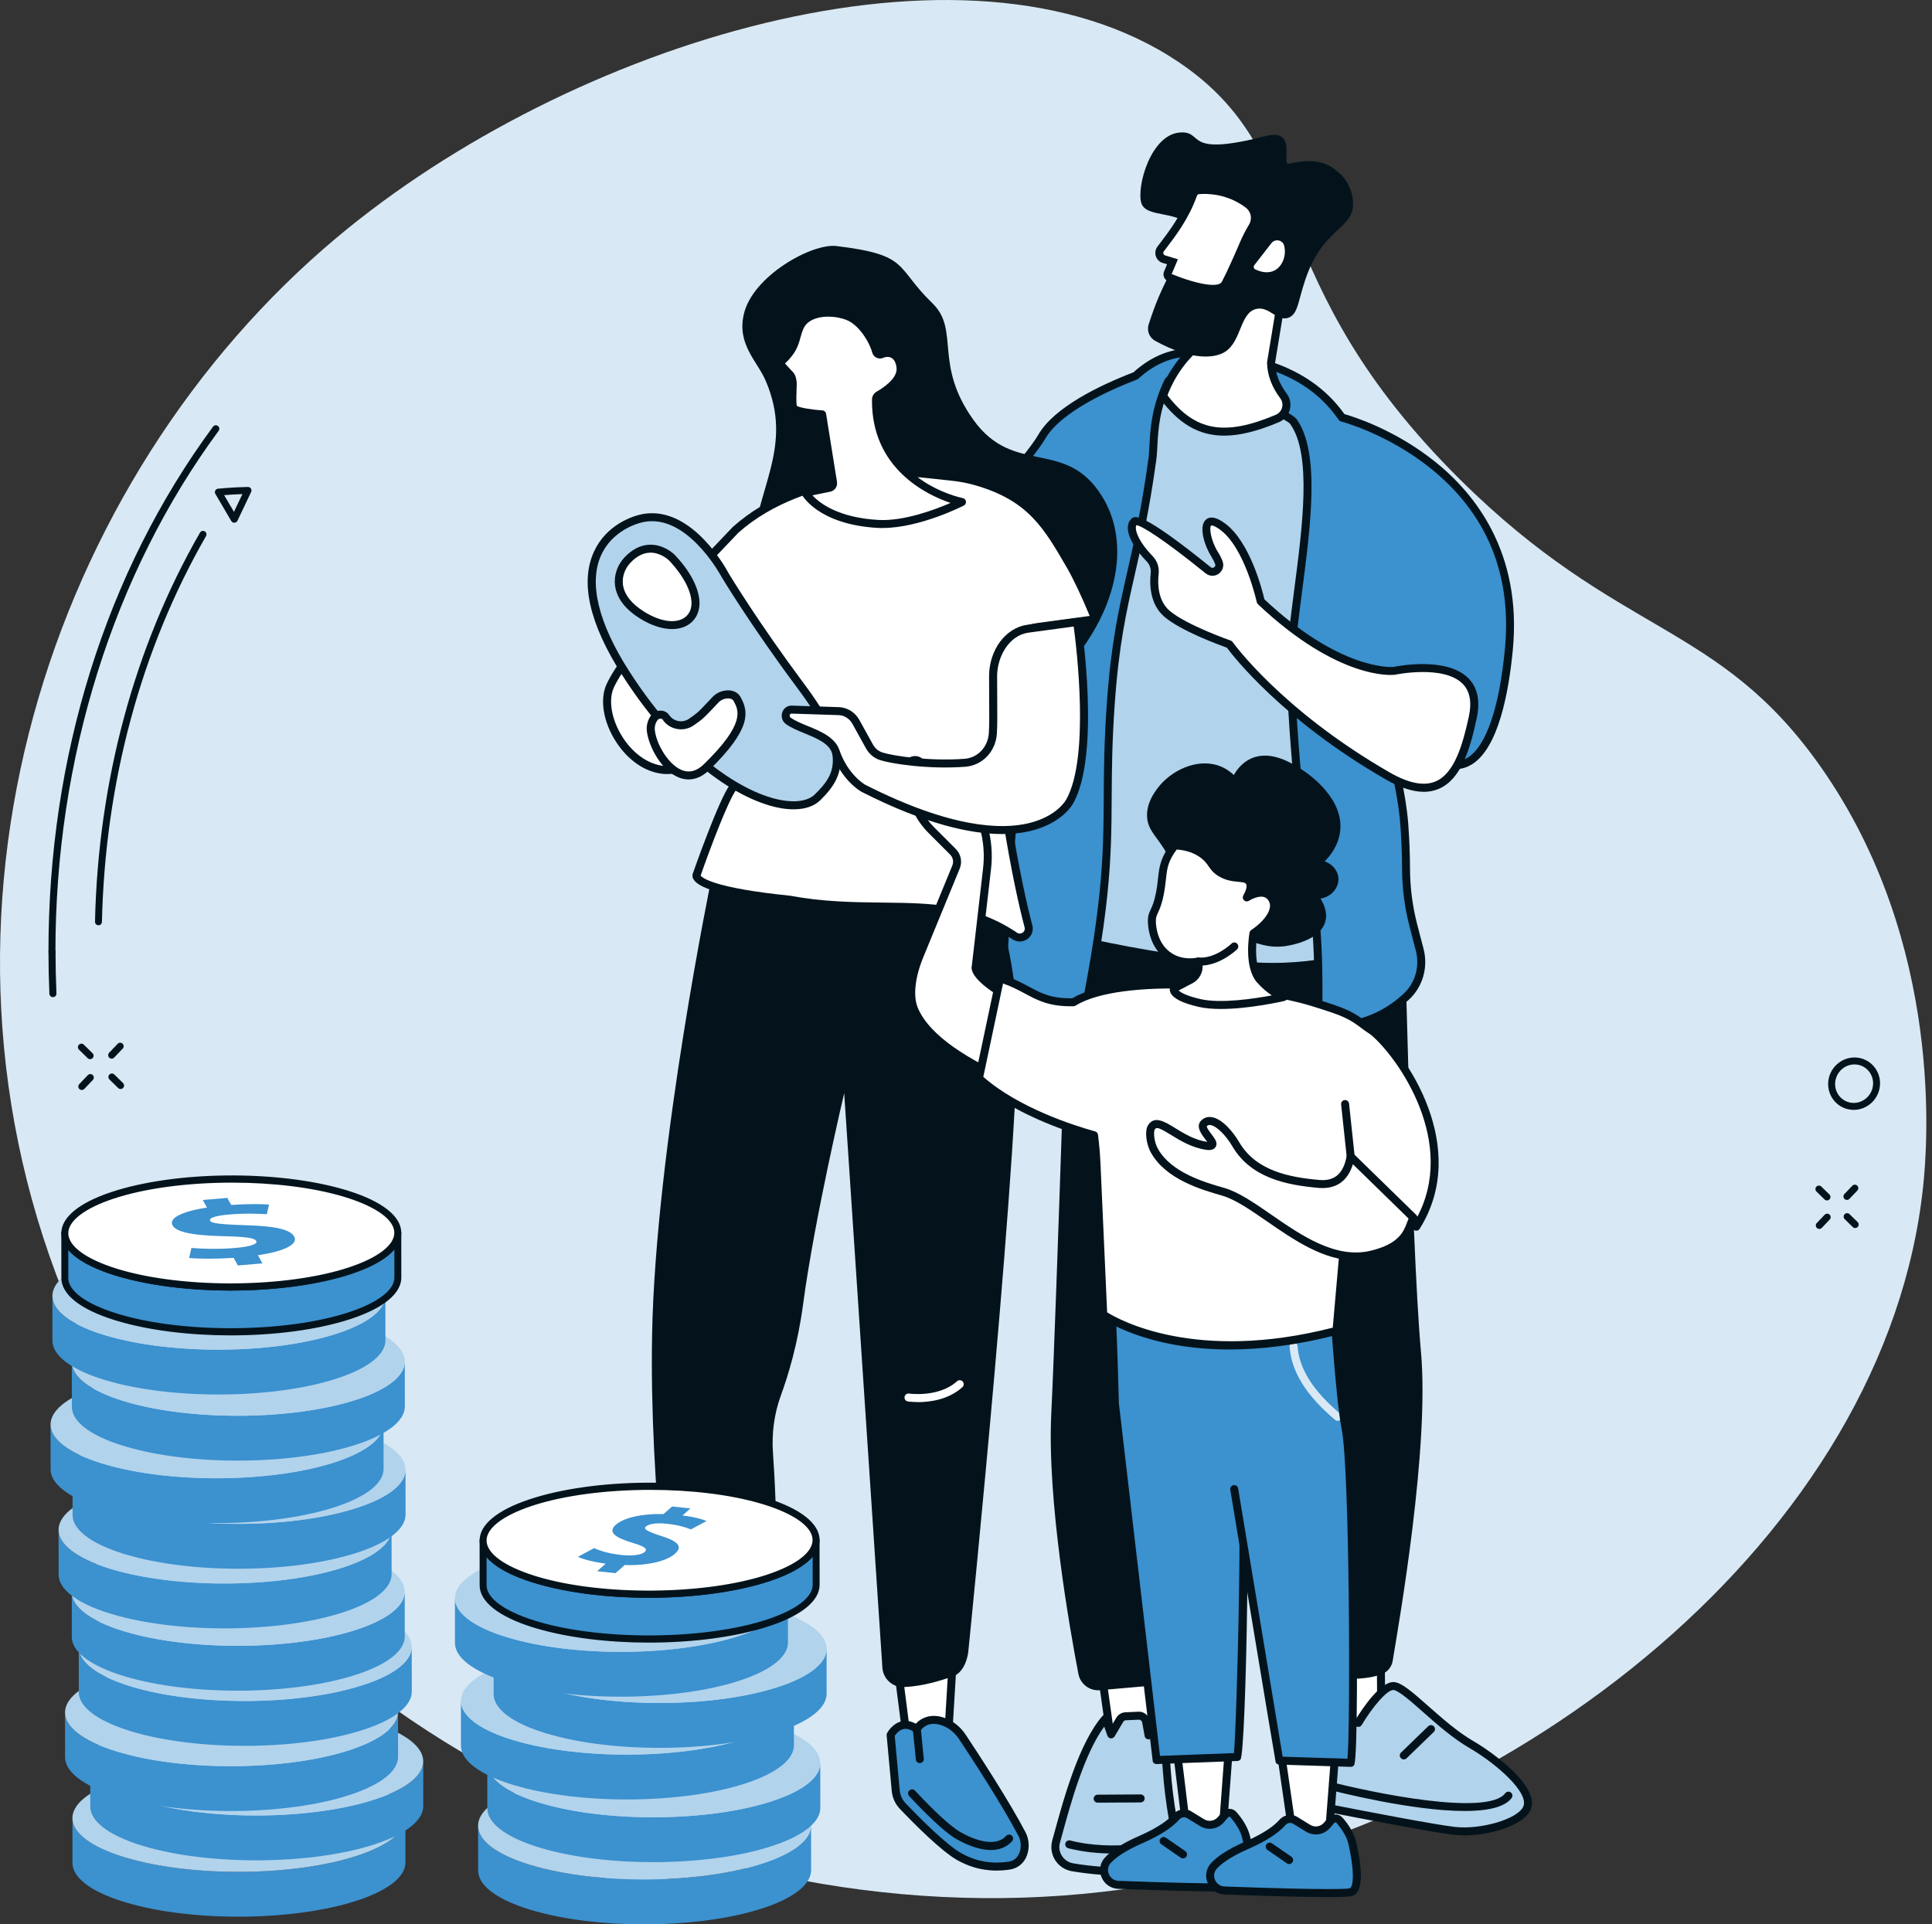 <svg width="261" height="260" viewBox="0 0 261 260" fill="none" xmlns="http://www.w3.org/2000/svg">
<rect x="0" y="0" width="261" height="260" fill="#333333" stroke="none"/>
<g clip-path="url(#clip0_3529_3071)">
<path d="M197.224 64.772C170.003 37.77 177.797 20.851 159.171 8.35C130.51 -10.885 77.022 5.664 45.464 32.122C6.809 64.524 -13.132 123.691 9.586 177.217C33.779 234.222 97.43 263.812 154.229 254.895C204.949 246.931 254.81 207.535 259.805 160.288C260.348 155.167 262.736 127.482 245.97 103.615C232.114 83.887 218.803 86.175 197.224 64.772Z" fill="#D8E9F5"/>
<path d="M148.908 226.673L150.193 235.804L156.414 236.315L156.032 225.449L148.908 226.673Z" fill="white"/>
<path d="M156.414 236.855C156.414 236.855 156.386 236.855 156.371 236.855L150.15 236.344C149.898 236.322 149.693 236.131 149.661 235.88L148.376 226.748C148.337 226.46 148.531 226.19 148.819 226.14L155.943 224.913C156.094 224.887 156.252 224.927 156.375 225.024C156.497 225.121 156.569 225.269 156.573 225.424L156.954 236.293C156.958 236.448 156.9 236.596 156.789 236.704C156.688 236.801 156.555 236.855 156.414 236.855ZM150.665 235.304L155.853 235.729L155.515 226.086L149.513 227.118L150.665 235.304Z" fill="#04131B"/>
<path d="M156.684 252.625C154.094 252.917 149.852 253.118 144.901 252.294C143.274 252.025 142.231 250.416 142.67 248.829C143.89 244.411 146.009 236.017 149.355 232.192L150.1 234.336L151.266 232.368C151.424 232.098 151.705 231.922 152.014 231.89L153.752 231.81C154.263 231.76 154.727 232.109 154.817 232.613L155.152 234.466L157.105 231.918L157.609 239.068C157.771 241.342 158.052 243.605 158.451 245.847L159.117 249.585C159.275 251.093 158.188 252.453 156.681 252.622L156.684 252.625Z" fill="#B1D3EC"/>
<path d="M152.025 253.421C149.906 253.421 147.459 253.27 144.811 252.827C143.879 252.672 143.055 252.129 142.548 251.334C142.048 250.549 141.9 249.582 142.148 248.686L142.411 247.729C143.66 243.152 145.75 235.491 148.949 231.832C149.075 231.688 149.269 231.624 149.456 231.66C149.643 231.696 149.802 231.832 149.863 232.012L150.226 233.059L150.802 232.091C151.05 231.674 151.482 231.4 151.964 231.354L153.731 231.275C154.479 231.199 155.209 231.746 155.35 232.519L155.469 233.171L156.681 231.591C156.818 231.415 157.048 231.339 157.264 231.404C157.48 231.469 157.631 231.66 157.645 231.883L158.149 239.032C158.307 241.281 158.588 243.544 158.984 245.753L159.65 249.492C159.65 249.492 159.653 249.517 159.657 249.531C159.844 251.33 158.538 252.96 156.746 253.162C155.483 253.302 153.882 253.421 152.025 253.421ZM149.168 233.293C146.455 237.006 144.595 243.828 143.455 248.016L143.192 248.974C143.023 249.585 143.116 250.218 143.462 250.755C143.804 251.291 144.361 251.658 144.995 251.762C149.841 252.568 153.997 252.384 156.631 252.089C157.829 251.953 158.707 250.866 158.592 249.661L157.93 245.944C157.527 243.695 157.242 241.396 157.08 239.108L156.677 233.379L155.591 234.797C155.461 234.966 155.242 235.042 155.037 234.995C154.828 234.945 154.67 234.775 154.634 234.567L154.299 232.714C154.26 232.487 154.047 232.329 153.817 232.35L152.05 232.43C151.939 232.44 151.813 232.523 151.741 232.642L150.575 234.61C150.467 234.79 150.266 234.891 150.057 234.873C149.848 234.851 149.668 234.711 149.6 234.513L149.176 233.293H149.168Z" fill="#04131B"/>
<path d="M150.355 250.43C148.477 250.43 146.383 250.25 144.31 249.718C144.023 249.642 143.846 249.351 143.922 249.059C143.997 248.772 144.289 248.595 144.58 248.671C150.564 250.211 156.932 248.62 156.997 248.602C157.285 248.527 157.58 248.703 157.656 248.991C157.731 249.279 157.555 249.574 157.267 249.646C157.087 249.693 154.155 250.427 150.359 250.427L150.355 250.43Z" fill="#04131B"/>
<path d="M148.284 243.562C147.985 243.562 147.744 243.321 147.744 243.026C147.744 242.727 147.982 242.486 148.28 242.483L154.095 242.45C154.393 242.45 154.634 242.691 154.634 242.986C154.634 243.285 154.397 243.526 154.098 243.53L148.284 243.562Z" fill="#04131B"/>
<path d="M177.766 220.779L179.165 234.12L186.62 233.858L186.498 220.473L177.766 220.779Z" fill="white"/>
<path d="M179.165 234.66C178.892 234.66 178.658 234.451 178.629 234.178L177.233 220.836C177.219 220.689 177.265 220.538 177.363 220.426C177.46 220.314 177.6 220.246 177.751 220.243L186.484 219.937C186.628 219.933 186.772 219.987 186.876 220.084C186.98 220.185 187.041 220.325 187.041 220.469L187.164 233.858C187.164 234.149 186.937 234.39 186.642 234.401L179.183 234.664C179.183 234.664 179.169 234.664 179.165 234.664V234.66ZM178.363 221.297L179.647 233.563L186.077 233.336L185.966 221.027L178.363 221.293V221.297Z" fill="#04131B"/>
<path d="M177.481 241.742C177.506 243.008 178.41 244.088 179.654 244.332C183.976 245.181 193.712 247.063 196.483 247.376C200.077 247.783 205.287 246.336 206.248 244.376C207.493 241.846 201.768 237.438 198.8 235.722C194.392 233.175 190.06 227.986 188.311 227.806C186.563 227.626 183.497 232.783 183.497 232.783L178.115 230.742C178.115 230.742 177.348 235.319 177.478 241.742H177.481Z" fill="#B1D3EC"/>
<path d="M197.779 247.984C197.307 247.984 196.85 247.959 196.419 247.912C193.612 247.596 183.685 245.671 179.547 244.861C178.068 244.57 176.971 243.264 176.939 241.752C176.809 235.355 177.575 230.703 177.583 230.656C177.608 230.498 177.705 230.357 177.845 230.278C177.986 230.199 178.155 230.185 178.306 230.242L183.268 232.124C184.142 230.717 186.567 227.097 188.366 227.274C189.366 227.378 190.683 228.504 192.928 230.49C194.799 232.146 196.915 234.017 199.07 235.262C201.546 236.694 208.271 241.486 206.731 244.62C205.741 246.631 201.344 247.992 197.779 247.992V247.984ZM178.554 231.487C178.356 232.966 177.921 236.823 178.022 241.731C178.043 242.738 178.77 243.609 179.756 243.803C183.879 244.613 193.774 246.527 196.541 246.84C200.035 247.236 204.946 245.797 205.763 244.138C206.691 242.249 202.075 238.241 198.531 236.19C196.285 234.891 194.123 232.98 192.216 231.293C190.615 229.879 188.963 228.414 188.258 228.342C187.402 228.256 185.354 230.721 183.962 233.059C183.829 233.286 183.552 233.383 183.307 233.29L178.554 231.487Z" fill="#04131B"/>
<path d="M197.828 244.685C190.848 244.685 180.828 242.152 179.277 241.749C178.989 241.673 178.816 241.378 178.892 241.09C178.967 240.803 179.259 240.626 179.55 240.705C185.358 242.217 200.955 245.444 203.348 242.289C203.528 242.051 203.866 242.004 204.104 242.184C204.341 242.364 204.388 242.702 204.208 242.94C203.233 244.228 200.808 244.689 197.828 244.689V244.685Z" fill="#04131B"/>
<path d="M189.643 237.719C189.503 237.719 189.363 237.665 189.255 237.554C189.046 237.338 189.053 237 189.269 236.791L192.943 233.236C193.155 233.027 193.5 233.035 193.705 233.25C193.914 233.466 193.907 233.808 193.691 234.013L190.017 237.568C189.913 237.669 189.776 237.719 189.643 237.719Z" fill="#04131B"/>
<path d="M144.444 121.734C144.444 121.734 142.724 176.562 142.019 191.041C141.454 202.684 144.48 219.883 145.685 226.169C145.948 227.54 147.204 228.489 148.596 228.367L155.155 227.791C156.566 227.669 157.645 226.485 157.638 225.068C157.613 219.588 157.58 206.325 157.786 197.625C157.872 194.027 158.502 190.461 159.685 187.061C161.085 183.038 162.967 176.868 163.632 171.154C164.741 161.63 169.127 146.496 169.127 146.496C169.127 146.496 174.851 211.161 176.114 224.762C176.226 225.982 177.276 226.896 178.5 226.845C180.921 226.744 184.239 227.155 186.711 226.179C187.466 225.881 188.009 225.215 188.139 224.416C189.017 219.098 193.14 195.61 191.96 182.614C190.618 167.829 189.603 118.701 189.603 118.701L144.44 121.742L144.444 121.734Z" fill="#04131B"/>
<path d="M136.881 124.274C136.881 124.274 154.368 129.387 170.116 130.06C179.417 130.456 185.653 127.696 185.653 127.696L176.78 55.738C176.78 55.738 176.294 50.096 166.421 47.477C161.121 46.07 157.098 52.19 157.098 52.19L136.881 124.274Z" fill="#B1D3EC"/>
<path d="M181.299 56.426C176.877 50.086 169.781 48.168 161.491 47.664C158.321 47.47 155.652 48.726 153.417 50.773C149.182 52.403 142.875 55.335 140.748 58.991C138.798 62.344 129.45 72.707 127.094 71.3C120.369 67.281 107.16 71.174 114.126 81.303C121.132 91.493 133.585 88.186 140.572 85.653C140.194 87.042 139.788 88.43 139.36 89.74C137.147 96.523 135.225 135.706 135.225 135.706C138.176 137.771 145.44 142.028 145.44 142.028C151.366 114.52 148.844 112.358 150.06 95.091C151.079 80.623 153.493 77.809 155.67 62.132C155.997 59.765 155.537 56.271 157.814 51.536C158.635 49.827 173.649 55.461 174.736 56.976C179.356 63.402 174.067 82.576 174.365 91.23C174.808 104.061 176.578 117.431 177.197 120.554C178.5 127.121 178.032 138.76 178.032 138.76C183.792 139.03 187.426 137.055 190.006 134.644C191.722 133.04 192.381 130.6 191.791 128.326L190.949 125.099C190.29 122.562 189.949 119.957 189.945 117.338C189.945 115.744 189.887 113.682 189.7 111.286C189.258 105.536 187.038 98.555 187.038 98.555C187.038 98.555 188.84 100.682 194.885 103.039C200.93 105.399 203.118 95.321 203.834 87.725C206.187 62.845 181.292 56.429 181.292 56.429L181.299 56.426Z" fill="#3C91CF"/>
<path d="M145.441 142.563C145.347 142.563 145.25 142.538 145.167 142.488C145.095 142.444 137.849 138.195 134.916 136.141C134.765 136.033 134.679 135.856 134.686 135.673C134.765 134.072 136.636 96.342 138.845 89.567C139.148 88.635 139.461 87.606 139.774 86.501C135.031 88.131 130.958 88.88 127.339 88.783C121.442 88.624 116.847 86.21 113.677 81.601C110.194 76.535 111.881 73.43 113.198 72.026C116.239 68.784 122.996 68.216 127.368 70.832C127.486 70.904 127.702 70.904 127.972 70.832C130.987 70.055 138.406 61.934 140.281 58.714C142.415 55.047 148.424 52.118 153.126 50.301C155.663 48.006 158.484 46.933 161.521 47.12C168.249 47.531 176.6 48.905 181.627 55.95C182.749 56.267 188.348 57.99 193.785 62.315C199.3 66.698 205.611 74.675 204.374 87.768C203.82 93.629 202.409 101.077 198.84 103.279C197.602 104.042 196.206 104.128 194.691 103.535C191.349 102.229 189.273 100.991 188.064 100.12C188.754 102.578 189.927 107.219 190.237 111.235C190.395 113.3 190.478 115.351 190.482 117.326C190.485 119.888 190.82 122.457 191.467 124.954L192.309 128.182C192.961 130.682 192.216 133.305 190.374 135.029C187.056 138.13 183.008 139.523 178.007 139.289C177.712 139.275 177.482 139.026 177.492 138.728C177.496 138.612 177.942 127.073 176.668 120.647C176.039 117.474 174.269 104.067 173.826 91.237C173.722 88.264 174.269 84.084 174.844 79.658C175.963 71.08 177.23 61.362 174.294 57.282C173.93 56.774 170.606 55.177 166.421 53.698C161.294 51.884 158.732 51.575 158.275 51.805C156.616 55.281 156.469 58.03 156.354 60.243C156.318 60.944 156.282 61.606 156.199 62.196C155.242 69.098 154.224 73.57 153.328 77.517C152.166 82.626 151.162 87.038 150.593 95.119C150.223 100.376 150.201 104.164 150.179 107.831C150.133 115.955 150.089 122.972 145.962 142.131C145.926 142.301 145.811 142.441 145.653 142.513C145.585 142.545 145.509 142.56 145.437 142.56L145.441 142.563ZM135.78 135.428C138.266 137.134 143.289 140.127 145.07 141.178C149.017 122.677 149.06 115.79 149.107 107.827C149.129 104.146 149.15 100.336 149.525 95.047C150.1 86.886 151.111 82.436 152.281 77.283C153.173 73.358 154.184 68.907 155.138 62.053C155.213 61.506 155.245 60.894 155.281 60.189C155.397 57.994 155.555 54.986 157.329 51.294C157.498 50.938 157.879 50.733 158.451 50.683C161.711 50.395 174.042 55.079 175.175 56.652C178.356 61.077 177.061 71.022 175.916 79.798C175.344 84.181 174.808 88.319 174.905 91.201C175.344 103.967 177.104 117.29 177.73 120.439C178.885 126.26 178.669 135.835 178.593 138.231C183.044 138.328 186.664 137.022 189.64 134.241C191.194 132.787 191.82 130.571 191.269 128.455L190.431 125.228C189.758 122.641 189.413 119.985 189.409 117.33C189.406 115.38 189.323 113.354 189.168 111.317C188.736 105.694 186.552 98.782 186.531 98.71C186.452 98.465 186.56 98.199 186.783 98.073C187.006 97.947 187.29 98.001 187.456 98.195C187.47 98.213 189.291 100.264 195.087 102.527C196.289 102.995 197.332 102.941 198.279 102.358C200.768 100.825 202.553 95.605 203.305 87.667C204.262 77.542 200.833 69.299 193.119 63.161C187.348 58.573 181.227 56.958 181.166 56.943C181.04 56.911 180.932 56.835 180.857 56.731C177.104 51.348 171.3 48.797 161.459 48.2C158.696 48.031 156.116 49.031 153.785 51.168C153.734 51.215 153.677 51.251 153.616 51.273C149.884 52.708 143.314 55.655 141.22 59.257C139.443 62.312 131.721 70.979 128.249 71.875C127.681 72.023 127.202 71.98 126.821 71.753C122.906 69.414 116.674 69.903 113.99 72.76C112.076 74.8 112.277 77.647 114.573 80.986C119.574 88.261 128.019 89.617 140.393 85.134C140.58 85.066 140.796 85.109 140.943 85.246C141.091 85.382 141.152 85.591 141.098 85.785C140.688 87.29 140.277 88.675 139.878 89.898C137.816 96.227 135.971 131.773 135.783 135.421L135.78 135.428Z" fill="#04131B"/>
<path d="M164.303 38.399L162.183 46.398C158.391 49.291 157.117 53.5 157.117 53.5C161.23 59.027 165.688 59.448 172.56 56.541C173.758 56.037 174.168 54.544 173.395 53.504C172.557 52.374 171.736 50.812 171.711 48.995L174.161 34.074L164.303 38.399Z" fill="white"/>
<path d="M165.375 58.862C161.906 58.862 159.215 57.225 156.685 53.824C156.585 53.688 156.552 53.508 156.603 53.346C156.656 53.169 157.937 49.039 161.708 46.085L163.781 38.263C163.824 38.104 163.935 37.971 164.087 37.907L173.945 33.582C174.125 33.502 174.337 33.528 174.492 33.65C174.647 33.772 174.726 33.97 174.694 34.164L172.251 49.035C172.279 50.421 172.812 51.817 173.827 53.184C174.294 53.814 174.445 54.609 174.237 55.364C174.028 56.124 173.496 56.735 172.769 57.041C169.919 58.246 167.501 58.862 165.375 58.862ZM157.718 53.407C161.435 58.264 165.429 58.973 172.348 56.044C172.769 55.868 173.075 55.516 173.197 55.077C173.316 54.641 173.229 54.184 172.959 53.824C171.794 52.259 171.193 50.636 171.171 48.999C171.171 48.967 171.171 48.935 171.178 48.906L173.47 34.967L164.759 38.788L162.705 46.535C162.672 46.65 162.604 46.754 162.511 46.826C159.434 49.176 158.06 52.475 157.722 53.407H157.718Z" fill="#04131B"/>
<path d="M159.636 17.887C162.676 17.862 159.949 21.212 170.948 18.394C175.457 17.239 172.963 22.392 174.14 22.115C178.483 21.093 179.976 22.597 180.933 23.385C182.038 24.295 183.074 26.396 182.721 28.278C182.253 30.764 178.893 31.358 176.795 36.557C175.32 40.206 175.525 42.48 174.003 42.947C172.463 43.422 171.445 41.346 169.725 41.739C167.498 42.242 167.746 46.049 165.53 47.514C164.133 48.438 160.971 48.74 156.063 46.06C155.268 45.624 154.894 44.685 155.178 43.822C155.541 42.717 156.009 41.328 156.567 40.037C159.226 33.88 161.539 32.571 160.809 30.908C159.686 28.357 154.879 29.552 154.196 27.469C153.487 25.306 155.476 17.926 159.636 17.89V17.887Z" fill="#04131B"/>
<path d="M169.203 30.613C168.757 31.354 168.361 32.124 168.019 32.916C167.383 34.405 166.267 36.949 165.537 38.327C164.63 40.036 159.575 38.136 158.01 37.496C157.758 37.392 157.646 37.097 157.765 36.852L158.395 35.366L157.153 34.984C157.006 34.916 156.873 34.819 156.779 34.686C156.545 34.355 156.567 33.934 156.793 33.632C157.97 32.074 160.053 29.512 161.18 26.277C161.295 25.946 161.59 25.712 161.939 25.683C163.137 25.583 165.961 25.611 168.613 27.608C169.549 28.314 169.808 29.602 169.203 30.606V30.613Z" fill="white"/>
<path d="M163.806 39.568C162.108 39.568 159.798 38.813 157.805 38C157.549 37.895 157.344 37.687 157.243 37.424C157.143 37.165 157.157 36.87 157.279 36.618L157.664 35.711L156.927 35.481C156.682 35.366 156.481 35.204 156.34 35.002C155.981 34.488 155.988 33.812 156.366 33.315L156.7 32.876C157.884 31.322 159.676 28.976 160.676 26.108C160.863 25.576 161.342 25.201 161.899 25.154C163.072 25.057 166.113 25.054 168.944 27.187C170.107 28.062 170.42 29.656 169.671 30.893C169.239 31.606 168.854 32.358 168.523 33.132C167.908 34.563 166.768 37.176 166.019 38.586C165.641 39.295 164.839 39.572 163.81 39.572L163.806 39.568ZM158.28 37.025C161.838 38.471 164.623 38.903 165.062 38.075C165.792 36.701 166.919 34.121 167.527 32.703C167.876 31.887 168.286 31.088 168.743 30.332C169.203 29.569 169.009 28.587 168.29 28.047C165.757 26.14 163.036 26.14 161.986 26.23C161.853 26.241 161.737 26.335 161.691 26.464C160.636 29.494 158.78 31.926 157.553 33.531L157.222 33.966C157.128 34.089 157.128 34.254 157.222 34.384C157.247 34.423 157.294 34.459 157.355 34.492L159.129 35.035L158.283 37.032L158.28 37.025Z" fill="#04131B"/>
<path d="M169.585 36.402C172.629 37.82 173.993 34.988 173.474 33.168C173.255 32.401 172.247 32.225 171.758 32.855L169.445 35.834C169.297 36.025 169.369 36.302 169.588 36.402H169.585Z" fill="white"/>
<path d="M121.199 224.662L122.959 238.367L127.863 238.399L128.77 223.37L121.199 224.662Z" fill="white"/>
<path d="M127.86 238.939L122.955 238.906C122.686 238.906 122.459 238.705 122.423 238.435L120.663 224.73C120.627 224.442 120.822 224.179 121.106 224.129L128.676 222.837C128.842 222.808 129.004 222.859 129.126 222.967C129.248 223.078 129.313 223.236 129.306 223.402L128.399 238.431C128.381 238.715 128.147 238.939 127.86 238.939ZM123.434 237.83L127.356 237.855L128.191 224.014L121.8 225.104L123.434 237.827V237.83Z" fill="#04131B"/>
<path d="M94.117 231.958L94.448 242.982L100.914 242.856L102.044 231.155L94.117 231.958Z" fill="white"/>
<path d="M94.448 243.522C94.157 243.522 93.919 243.292 93.908 243L93.577 231.976C93.57 231.692 93.779 231.451 94.063 231.422L101.993 230.619C102.155 230.601 102.313 230.659 102.429 230.774C102.544 230.889 102.601 231.048 102.583 231.21L101.454 242.91C101.428 243.184 101.202 243.393 100.928 243.4L94.463 243.522C94.463 243.522 94.455 243.522 94.452 243.522H94.448ZM94.671 232.444L94.973 242.432L100.424 242.328L101.443 231.76L94.668 232.444H94.671Z" fill="#04131B"/>
<path d="M103.105 247.398C103.519 247.056 103.739 246.53 103.699 245.994C103.58 244.386 103.238 240.964 102.461 239.744C101.429 238.125 98.126 240.86 98.126 240.86C98.126 240.86 95.758 238.194 94.484 237.711C93.822 237.463 90.39 240.284 87.018 243.997C83.323 248.067 81.607 249.42 81.049 252.665C80.786 254.187 82.024 255.565 83.571 255.522C87.331 255.41 94.823 254.201 103.109 247.394L103.105 247.398Z" fill="#3C91CF"/>
<path d="M83.495 256.065C82.618 256.065 81.786 255.687 81.207 255.018C80.617 254.342 80.369 253.449 80.516 252.579C81.013 249.689 82.351 248.246 85.017 245.379C85.503 244.853 86.036 244.281 86.618 243.641C86.683 243.569 93.034 236.589 94.675 237.211C95.776 237.629 97.456 239.345 98.19 240.133C98.949 239.571 100.561 238.528 101.788 238.719C102.267 238.794 102.659 239.05 102.918 239.456C103.742 240.748 104.102 244.083 104.238 245.958C104.292 246.671 103.997 247.369 103.447 247.818C95.027 254.737 87.388 255.957 83.582 256.069C83.553 256.069 83.521 256.069 83.492 256.069L83.495 256.065ZM94.354 238.244C93.721 238.388 90.893 240.532 87.417 244.364C86.831 245.008 86.298 245.584 85.809 246.113C83.211 248.912 82.024 250.189 81.581 252.762C81.488 253.316 81.646 253.881 82.024 254.313C82.412 254.759 82.97 255.011 83.557 254.989C87.223 254.881 94.596 253.698 102.767 246.984C103.044 246.757 103.195 246.401 103.166 246.037C102.943 243.065 102.511 240.824 102.011 240.036C101.918 239.888 101.799 239.813 101.623 239.784C100.802 239.654 99.255 240.633 98.474 241.277C98.251 241.46 97.92 241.435 97.726 241.219C97.107 240.521 95.322 238.658 94.362 238.244H94.354Z" fill="#04131B"/>
<path d="M84.388 253.208C83.733 253.208 83.338 253.172 83.262 253.165C82.967 253.136 82.751 252.87 82.78 252.575C82.809 252.28 83.068 252.06 83.37 252.093C83.46 252.1 92.541 252.92 100.993 245.321C101.216 245.123 101.558 245.141 101.756 245.361C101.954 245.584 101.936 245.922 101.717 246.123C94.578 252.542 87.166 253.208 84.388 253.208Z" fill="#04131B"/>
<path d="M121.008 241.939L120.317 234.408C120.317 234.408 121.595 231.972 123.851 233.62C123.851 233.62 124.991 231.623 127.621 232.685C128.615 233.084 129.439 233.811 130.032 234.703C131.648 237.139 135.875 243.605 138.088 247.847C138.83 249.268 138.441 251.769 136.307 252.075C133.209 252.518 131.079 251.661 129.701 250.92C127.546 249.761 123.656 245.811 121.955 244.022C121.411 243.454 121.08 242.72 121.008 241.939Z" fill="#3C91CF"/>
<path d="M134.631 252.737C132.26 252.737 130.572 252.003 129.443 251.395C127.284 250.233 123.578 246.509 121.563 244.396C120.94 243.745 120.552 242.889 120.469 241.989L119.778 234.459C119.767 234.354 119.789 234.25 119.839 234.16C119.868 234.106 120.53 232.868 121.793 232.573C122.423 232.426 123.067 232.537 123.718 232.897C124.409 232.138 125.812 231.375 127.82 232.185C128.878 232.613 129.795 233.379 130.475 234.405C132.17 236.959 136.347 243.357 138.56 247.595C139.1 248.628 139.103 250.02 138.574 251.053C138.132 251.916 137.351 252.467 136.38 252.607C135.757 252.697 135.174 252.737 134.627 252.737H134.631ZM121.545 241.889C121.606 242.547 121.89 243.17 122.344 243.648C123.93 245.314 127.852 249.308 129.953 250.441C131.209 251.118 133.228 251.967 136.229 251.539C136.862 251.449 137.33 251.118 137.617 250.56C137.992 249.833 137.988 248.818 137.607 248.095C135.419 243.9 131.263 237.539 129.579 235.002C129.018 234.16 128.273 233.53 127.417 233.185C125.312 232.336 124.412 233.728 124.315 233.89C124.236 234.02 124.107 234.113 123.959 234.146C123.812 234.174 123.653 234.146 123.531 234.056C122.991 233.663 122.487 233.516 122.038 233.624C121.444 233.761 121.03 234.293 120.872 234.538L121.545 241.892V241.889Z" fill="#04131B"/>
<path d="M133.858 249.959C132.048 249.959 130.159 249.027 129.184 248.466C127.471 247.48 124.78 244.771 122.822 242.673C122.617 242.454 122.632 242.115 122.848 241.91C123.063 241.705 123.405 241.72 123.61 241.935C126.305 244.825 128.475 246.811 129.723 247.53C130.745 248.121 134.217 249.902 135.923 248.049C136.124 247.829 136.466 247.815 136.686 248.016C136.905 248.218 136.92 248.56 136.718 248.779C135.919 249.65 134.901 249.959 133.858 249.959Z" fill="#04131B"/>
<path d="M124.262 238.215C123.988 238.215 123.754 238.007 123.726 237.73L123.319 233.675C123.29 233.38 123.506 233.113 123.801 233.085C124.1 233.056 124.362 233.272 124.391 233.567L124.798 237.622C124.827 237.917 124.611 238.183 124.316 238.212C124.298 238.212 124.28 238.212 124.262 238.212V238.215Z" fill="#04131B"/>
<path d="M94.797 233.092C93.322 233.038 92.091 231.947 91.868 230.487C90.788 223.391 87.691 201.004 88.097 180.182C88.586 155.028 96.168 118.413 96.168 118.413C96.168 118.413 108.128 116.654 116.993 116.945C125.859 117.237 130.49 111.793 130.49 111.793C130.49 111.793 136.488 122.49 137.373 136.602C138.222 150.066 130.803 223.218 130.803 223.218C130.803 223.218 130.526 225.921 128.665 226.532C127.072 227.054 124.844 227.81 122.135 227.943C120.613 228.018 119.307 226.852 119.206 225.33L114.046 147.698C114.046 147.698 110.017 164.724 108.487 176.263C107.793 181.491 106.505 185.766 105.494 188.533C104.591 191.008 104.238 193.649 104.422 196.28C104.9 203.094 105.476 216.947 103.569 229.699C103.393 230.889 102.543 231.868 101.385 232.206C99.802 232.667 97.387 233.189 94.797 233.092Z" fill="#04131B"/>
<path d="M124.014 189.436C123.236 189.436 122.715 189.36 122.654 189.353C122.358 189.31 122.157 189.033 122.2 188.741C122.243 188.446 122.513 188.241 122.812 188.288C122.851 188.295 126.838 188.853 129.288 186.622C129.508 186.42 129.85 186.438 130.051 186.658C130.253 186.877 130.235 187.219 130.015 187.421C128.126 189.141 125.564 189.443 124.014 189.443V189.436Z" fill="white"/>
<path d="M112.997 33.243C109.672 32.843 101.731 37.276 100.504 42.371C99.5 46.534 102.289 48.743 103.462 51.496C107.25 60.398 102.156 65.906 101.512 74.711C100.554 87.847 127.504 102.153 138.208 95.205C148.391 88.596 154.328 75.779 148.848 67.011C143.922 59.127 136.992 64.399 131.502 56.731C126.09 49.175 129.699 44.591 125.968 40.979C120.862 36.038 122.967 34.445 112.997 33.243Z" fill="#04131B"/>
<path d="M98.899 74.106C98.899 74.106 94.2 78.639 89.422 83.478C86.54 86.397 83.636 90.138 82.46 92.621C80.585 96.583 84.863 104.153 90.271 104.045C95.366 103.944 97.964 102.232 97.964 102.232C97.964 102.232 94.107 99.954 92.61 97.766C91.113 95.579 106.542 84.651 106.542 84.651L98.899 74.106Z" fill="white"/>
<path d="M90.159 104.588C87.579 104.588 84.996 102.966 83.222 100.224C81.481 97.533 80.988 94.46 81.966 92.391C83.129 89.933 85.968 86.199 89.033 83.097C93.764 78.308 98.474 73.76 98.521 73.713C98.633 73.605 98.791 73.551 98.942 73.566C99.097 73.58 99.241 73.659 99.331 73.785L106.973 84.331C107.059 84.446 107.092 84.594 107.067 84.734C107.045 84.874 106.962 85.004 106.847 85.087C106.808 85.116 102.961 87.843 99.349 90.804C92.584 96.345 93.045 97.45 93.052 97.457C94.463 99.522 98.197 101.742 98.233 101.764C98.395 101.857 98.492 102.03 98.5 102.214C98.503 102.401 98.413 102.573 98.258 102.678C98.147 102.75 95.47 104.477 90.278 104.578C90.238 104.578 90.199 104.578 90.159 104.578V104.588ZM98.827 74.926C97.543 76.174 93.678 79.934 89.803 83.856C86.863 86.832 84.043 90.531 82.945 92.852C82.135 94.561 82.611 97.288 84.129 99.634C85.726 102.102 88.022 103.538 90.26 103.505C93.57 103.441 95.787 102.678 96.877 102.189C95.632 101.379 93.293 99.724 92.163 98.069C91.562 97.191 91.868 95.539 98.672 89.969C101.594 87.577 104.663 85.335 105.786 84.529L98.827 74.926Z" fill="#04131B"/>
<path d="M147.981 83.655C146.984 81.191 145.693 78.323 144.628 76.481C141.35 70.817 139.159 67.144 131.89 65.039C130.804 64.722 129.688 64.521 128.569 64.402L124.367 63.952C124.367 63.952 108.841 63.118 99.378 71.584L92.722 78.564C92.722 78.564 103.976 83.602 104.063 90.161C104.153 96.767 101.397 103.24 99.043 106.349C97.558 108.317 94.093 118.233 94.093 118.233C94.093 118.233 93.233 120.194 106.657 121.561C118.833 123.817 127.979 120.345 137.079 126.465C138.011 127.091 139.227 126.239 138.935 125.152C138.183 122.342 137.133 117.657 135.931 110.159C135.208 105.636 134.931 98.602 134.344 91.823C134.031 88.229 136.831 85.177 140.22 84.717L147.977 83.663L147.981 83.655Z" fill="white"/>
<path d="M137.766 127.21C137.424 127.21 137.083 127.109 136.78 126.908C131.203 123.158 125.619 123.097 119.153 123.025C115.221 122.982 111.155 122.935 106.582 122.093C98.838 121.302 94.499 120.197 93.69 118.808C93.485 118.456 93.542 118.171 93.585 118.053C93.729 117.646 97.094 108.032 98.615 106.021C101.041 102.815 103.61 96.486 103.523 90.164C103.44 84.029 92.61 79.103 92.499 79.053C92.34 78.981 92.225 78.837 92.189 78.665C92.157 78.492 92.207 78.315 92.33 78.189L98.986 71.209C98.986 71.209 99.008 71.188 99.018 71.18C108.539 62.664 123.752 63.38 124.396 63.412L128.627 63.866C129.858 63.999 130.973 64.211 132.042 64.52C139.601 66.708 141.904 70.695 145.095 76.211C146.038 77.841 147.305 80.546 148.481 83.454C148.542 83.608 148.532 83.781 148.449 83.928C148.366 84.072 148.219 84.169 148.053 84.191L140.296 85.245C137.039 85.688 134.611 88.617 134.884 91.769C135.089 94.118 135.255 96.489 135.413 98.785C135.712 103.077 135.996 107.129 136.467 110.065C137.705 117.79 138.777 122.453 139.461 125.004C139.652 125.717 139.385 126.451 138.788 126.879C138.479 127.098 138.122 127.21 137.766 127.21ZM94.647 118.297C94.841 118.571 96.316 119.963 106.718 121.021C106.733 121.021 106.747 121.021 106.762 121.028C111.252 121.859 115.278 121.906 119.168 121.949C125.806 122.021 131.541 122.086 137.385 126.015C137.752 126.26 138.072 126.069 138.162 126.004C138.252 125.94 138.529 125.702 138.417 125.288C137.73 122.712 136.647 118.013 135.402 110.241C134.924 107.258 134.639 103.182 134.337 98.864C134.179 96.572 134.013 94.205 133.808 91.866C133.484 88.145 136.331 84.698 140.148 84.18L147.215 83.22C146.135 80.607 145.009 78.225 144.16 76.757C140.983 71.263 138.882 67.633 131.739 65.564C130.736 65.272 129.678 65.071 128.512 64.945L124.309 64.495C124.187 64.488 108.938 63.776 99.752 71.976L93.629 78.402C96.136 79.639 104.527 84.227 104.606 90.157C104.696 96.73 102.012 103.329 99.479 106.679C98.356 108.165 95.849 114.868 94.647 118.305V118.297Z" fill="#04131B"/>
<path d="M97.96 77.712C97.96 77.712 101.767 84.08 108.183 92.691C114.598 101.301 113.875 104.388 110.442 107.734C107.01 111.08 94.737 106.914 84.514 90.924C74.289 74.934 83.96 70.364 87.26 69.936C93.47 69.13 97.964 77.715 97.964 77.715L97.96 77.712Z" fill="#B1D3EC"/>
<path d="M107.215 109.349C106.863 109.349 106.496 109.328 106.114 109.285C100.883 108.684 91.966 103.589 84.054 91.215C79.607 84.256 78.33 78.629 80.266 74.48C81.906 70.965 85.386 69.634 87.185 69.4C93.622 68.569 98.148 76.916 98.429 77.449C98.619 77.769 102.422 84.062 108.611 92.37C115.142 101.135 114.476 104.553 110.813 108.122C109.982 108.932 108.752 109.349 107.215 109.349ZM88.073 70.422C87.825 70.422 87.577 70.436 87.325 70.469C85.853 70.659 82.687 71.839 81.244 74.934C79.499 78.672 80.787 84.102 84.965 90.632C92.672 102.686 101.242 107.637 106.24 108.209C107.935 108.403 109.291 108.097 110.065 107.345C112.99 104.492 114.411 101.952 107.751 93.01C101.393 84.476 97.536 78.05 97.5 77.985C97.497 77.978 97.49 77.967 97.486 77.96C97.443 77.881 93.463 70.418 88.077 70.418L88.073 70.422Z" fill="#04131B"/>
<path d="M90.674 75.258C90.674 75.258 93.719 78.186 93.949 81.187C94.179 84.188 91.013 85.757 86.742 83.102C82.467 80.446 83.342 77.194 84.745 75.693C87.775 72.451 90.674 75.254 90.674 75.254V75.258Z" fill="white"/>
<path d="M90.796 84.997C89.487 84.997 87.976 84.512 86.454 83.565C83.949 82.011 83.244 80.302 83.089 79.143C82.909 77.79 83.381 76.362 84.349 75.329C85.396 74.21 86.551 73.627 87.781 73.595C89.645 73.548 90.98 74.804 91.045 74.869C91.174 74.995 94.24 77.978 94.485 81.147C94.593 82.576 94.024 83.778 92.923 84.447C92.319 84.814 91.595 84.994 90.796 84.994V84.997ZM87.886 74.674C87.857 74.674 87.828 74.674 87.799 74.674C86.871 74.7 85.975 75.171 85.137 76.067C84.388 76.869 84.021 77.967 84.158 79.003C84.334 80.334 85.324 81.594 87.022 82.648C89.123 83.954 91.12 84.281 92.362 83.526C93.114 83.069 93.484 82.252 93.409 81.23C93.197 78.474 90.34 75.689 90.3 75.646C90.278 75.628 89.253 74.671 87.886 74.671V74.674Z" fill="#04131B"/>
<path d="M89.937 96.9L89.947 96.914C90.721 98.055 92.275 98.343 93.405 97.555C94.538 96.767 94.675 96.637 95.603 95.658L96.676 94.525C97.478 93.68 99.079 93.514 99.576 94.457C100.277 95.781 101.519 97.752 95.434 103.661C91.894 107.097 88.292 101.754 87.925 98.756C87.832 97.99 88.08 97.396 88.4 96.965C88.778 96.45 89.595 96.414 89.933 96.896L89.937 96.9Z" fill="white"/>
<path d="M93.034 105.316C92.592 105.316 92.192 105.226 91.854 105.107C89.364 104.229 87.634 100.833 87.389 98.821C87.292 98.037 87.493 97.285 87.965 96.644C88.26 96.245 88.735 96.004 89.246 96.015C89.713 96.018 90.124 96.227 90.376 96.583C90.376 96.587 90.379 96.59 90.383 96.594L90.394 96.608C90.685 97.037 91.127 97.324 91.638 97.422C92.149 97.515 92.667 97.404 93.096 97.105C94.204 96.331 94.319 96.223 95.211 95.281L96.284 94.147C96.877 93.521 97.838 93.179 98.68 93.295C99.302 93.381 99.788 93.701 100.054 94.198L100.097 94.277C101.094 96.144 101.58 98.44 95.812 104.042C94.819 105.006 93.851 105.309 93.034 105.309V105.316ZM89.231 97.098C89.109 97.098 88.94 97.148 88.839 97.288C88.53 97.709 88.404 98.181 88.469 98.695C88.706 100.663 90.397 103.448 92.221 104.092C93.196 104.438 94.153 104.164 95.067 103.276C100.734 97.771 99.781 95.979 99.151 94.795L99.108 94.712C98.986 94.478 98.734 94.399 98.543 94.374C98.036 94.306 97.435 94.522 97.075 94.899L96.003 96.033C95.031 97.058 94.859 97.206 93.722 98.001C93.056 98.465 92.25 98.638 91.451 98.49C90.653 98.343 89.962 97.893 89.508 97.22L89.944 96.9L89.501 97.209C89.433 97.112 89.296 97.098 89.242 97.098H89.239H89.231Z" fill="#04131B"/>
<path d="M166.122 234.695L165.305 245.687C165.337 246.904 164.416 247.9 163.294 247.868L161.998 247.828C160.948 247.796 160.113 246.868 160.109 245.731L158.89 235.71L166.122 234.695Z" fill="white"/>
<path d="M163.352 248.408C163.327 248.408 163.305 248.408 163.28 248.408L161.984 248.368C160.642 248.328 159.592 247.188 159.574 245.763L158.358 235.775C158.322 235.483 158.527 235.217 158.818 235.174L166.05 234.159C166.212 234.138 166.374 234.188 166.493 234.3C166.612 234.411 166.673 234.569 166.662 234.735L165.845 245.698C165.86 246.45 165.572 247.173 165.054 247.688C164.586 248.152 163.985 248.408 163.348 248.408H163.352ZM159.491 236.171L160.646 245.666C160.646 245.687 160.65 245.709 160.65 245.731C160.65 246.583 161.25 247.267 162.013 247.289L163.309 247.328C163.672 247.339 164.021 247.195 164.291 246.925C164.604 246.612 164.777 246.166 164.766 245.702C164.766 245.684 164.766 245.666 164.766 245.648L165.532 235.325L159.487 236.174L159.491 236.171Z" fill="#04131B"/>
<path d="M165.506 245.188C165.801 244.843 166.33 244.839 166.629 245.181C167.216 245.854 168.072 247.005 168.356 248.264C168.802 250.251 169.558 254.421 168.187 254.878C167.172 255.216 156.414 254.863 151.089 254.669C149.412 254.608 148.531 252.618 149.642 251.362C150.488 250.409 152.118 249.419 154.025 248.588C156.889 247.34 158.253 246.239 158.897 245.49C159.339 244.979 160.073 244.843 160.649 245.195L162.376 246.257C163.214 246.771 164.301 246.599 164.938 245.85L165.503 245.188H165.506Z" fill="#3C91CF"/>
<path d="M165.007 255.561C162.607 255.561 158.426 255.478 151.071 255.208C150.075 255.172 149.211 254.579 148.819 253.658C148.43 252.751 148.596 251.736 149.244 251.006C150.103 250.038 151.726 249.005 153.813 248.095C156.63 246.868 157.911 245.81 158.491 245.137C159.113 244.418 160.142 244.249 160.934 244.738L162.661 245.799C163.276 246.177 164.064 246.051 164.532 245.504L165.097 244.842C165.338 244.558 165.69 244.396 166.065 244.393H166.072C166.442 244.393 166.791 244.551 167.036 244.832C167.712 245.605 168.583 246.81 168.885 248.153C169.868 252.517 169.691 254.953 168.36 255.396C168.198 255.449 167.849 255.565 165.01 255.565L165.007 255.561ZM159.955 245.537C159.718 245.537 159.48 245.641 159.307 245.839C158.357 246.94 156.652 248.03 154.241 249.081C152.32 249.919 150.791 250.88 150.046 251.718C149.672 252.139 149.582 252.704 149.805 253.229C149.985 253.647 150.42 254.1 151.107 254.125C165.773 254.662 167.756 254.442 168.015 254.363C168.432 254.223 168.749 252.477 167.828 248.379C167.561 247.199 166.705 246.091 166.219 245.533C166.165 245.472 166.093 245.458 166.068 245.465C166.036 245.465 165.967 245.476 165.917 245.537L165.352 246.199C164.535 247.156 163.168 247.372 162.096 246.713L160.369 245.652C160.239 245.573 160.099 245.533 159.955 245.533V245.537Z" fill="#04131B"/>
<path d="M159.815 251.095C159.707 251.095 159.602 251.063 159.509 250.998L156.89 249.188C156.645 249.019 156.584 248.681 156.753 248.436C156.922 248.192 157.26 248.131 157.505 248.3L160.124 250.11C160.369 250.279 160.43 250.617 160.261 250.862C160.157 251.013 159.988 251.095 159.818 251.095H159.815Z" fill="#04131B"/>
<path d="M150.622 189.709C150.622 189.709 156.228 237.801 156.228 237.804L167.148 237.391C167.63 236.685 168.616 197.966 167.446 192.202C166.522 187.64 167.54 173.312 167.54 173.312L149.888 170.049C149.888 170.049 150.442 181.829 150.622 189.709Z" fill="#3C91CF"/>
<path d="M180.585 234.188L179.639 246.447C179.671 247.663 178.75 248.66 177.628 248.627L176.332 248.588C175.282 248.555 174.447 247.627 174.443 246.49L172.72 234.566L180.585 234.185V234.188Z" fill="white"/>
<path d="M177.682 249.167C177.657 249.167 177.635 249.167 177.61 249.167L176.315 249.127C174.976 249.088 173.926 247.951 173.904 246.53L172.184 234.641C172.163 234.49 172.206 234.339 172.303 234.22C172.4 234.102 172.54 234.033 172.691 234.026L180.557 233.645C180.708 233.634 180.863 233.695 180.971 233.807C181.079 233.918 181.133 234.069 181.122 234.224L180.179 246.458C180.193 247.206 179.906 247.929 179.388 248.447C178.92 248.911 178.319 249.167 177.682 249.167ZM173.339 235.077L174.98 246.411C174.983 246.436 174.987 246.461 174.987 246.486C174.987 247.339 175.588 248.023 176.351 248.044L177.646 248.084C178.009 248.095 178.358 247.951 178.628 247.681C178.941 247.368 179.114 246.922 179.103 246.458C179.103 246.44 179.103 246.422 179.103 246.4L180.003 234.749L173.339 235.073V235.077Z" fill="#04131B"/>
<path d="M179.841 245.947C180.136 245.601 180.665 245.598 180.964 245.94C181.55 246.613 182.407 247.764 182.691 249.023C183.137 251.009 183.893 255.18 182.522 255.636C181.507 255.975 170.749 255.622 165.424 255.428C163.747 255.367 162.866 253.377 163.977 252.121C164.823 251.168 166.453 250.178 168.36 249.347C171.224 248.099 172.588 246.998 173.232 246.249C173.674 245.738 174.408 245.601 174.984 245.954L176.711 247.016C177.549 247.53 178.636 247.357 179.273 246.609L179.838 245.947H179.841Z" fill="#3C91CF"/>
<path d="M179.338 256.32C176.938 256.32 172.757 256.237 165.402 255.967C164.406 255.931 163.542 255.338 163.15 254.416C162.761 253.51 162.927 252.495 163.575 251.765C164.434 250.797 166.057 249.764 168.144 248.854C170.961 247.627 172.242 246.569 172.825 245.896C173.448 245.177 174.477 245.007 175.268 245.497L176.995 246.558C177.611 246.936 178.399 246.814 178.866 246.263L179.431 245.601C179.672 245.317 180.025 245.155 180.399 245.151H180.406C180.777 245.151 181.126 245.31 181.371 245.59C182.047 246.364 182.918 247.569 183.22 248.911C184.202 253.276 184.026 255.712 182.695 256.154C182.533 256.208 182.184 256.323 179.345 256.323L179.338 256.32ZM174.29 246.299C174.052 246.299 173.815 246.403 173.642 246.601C172.692 247.702 170.987 248.793 168.576 249.843C166.655 250.682 165.125 251.642 164.381 252.481C164.006 252.902 163.916 253.467 164.139 253.992C164.319 254.409 164.755 254.863 165.442 254.888C180.108 255.424 182.09 255.204 182.349 255.125C182.767 254.985 183.083 253.24 182.162 249.142C181.896 247.961 181.04 246.853 180.554 246.296C180.5 246.234 180.435 246.227 180.403 246.227C180.37 246.227 180.302 246.238 180.252 246.299L179.687 246.961C178.87 247.918 177.503 248.134 176.43 247.476L174.703 246.414C174.574 246.335 174.434 246.296 174.29 246.296V246.299Z" fill="#04131B"/>
<path d="M174.15 251.854C174.045 251.854 173.937 251.822 173.844 251.757L171.224 249.947C170.98 249.778 170.919 249.44 171.088 249.195C171.257 248.951 171.595 248.889 171.84 249.058L174.459 250.868C174.704 251.037 174.765 251.376 174.596 251.62C174.492 251.771 174.322 251.854 174.153 251.854H174.15Z" fill="#04131B"/>
<path d="M156.227 238.344C156.015 238.344 155.82 238.218 155.734 238.023C155.71 237.971 153.827 221.887 150.085 189.773C150.085 189.773 150.085 189.741 150.085 189.723C149.909 181.944 149.355 170.196 149.351 170.077C149.344 169.901 149.419 169.732 149.56 169.624C149.7 169.516 149.88 169.484 150.049 169.534L164.15 173.87C164.341 173.927 164.485 174.089 164.521 174.283C164.546 174.417 167.061 187.589 167.975 192.098C169.087 197.577 168.345 236.602 167.593 237.7C167.496 237.84 167.338 237.926 167.169 237.933L156.249 238.347C156.249 238.347 156.234 238.347 156.227 238.347V238.344ZM151.161 189.669C151.305 190.91 156.123 232.245 156.706 237.243L166.694 236.865C167.082 232.95 168.065 197.977 166.913 192.306C166.075 188.19 163.909 176.852 163.517 174.802L150.459 170.79C150.585 173.531 151.006 183.03 151.157 189.669H151.161Z" fill="#04131B"/>
<path d="M164.956 190.46C164.956 190.46 172.822 237.872 172.822 237.876L182.49 238.182C182.972 237.476 182.95 198.718 181.781 192.954C180.856 188.391 179.827 170.624 179.827 170.624L159.851 172.11C159.851 172.11 164.776 182.584 164.956 190.46Z" fill="#3C91CF"/>
<path d="M180.712 191.972C180.59 191.972 180.468 191.928 180.367 191.846C176.463 188.561 174.452 185.326 174.214 181.955C174.193 181.656 174.416 181.4 174.714 181.379C175.009 181.354 175.269 181.58 175.29 181.879C175.506 184.945 177.395 187.935 181.061 191.018C181.288 191.209 181.321 191.551 181.126 191.777C181.018 191.903 180.867 191.968 180.712 191.968V191.972Z" fill="#D8E9F5"/>
<path d="M182.489 238.725C182.489 238.725 182.478 238.725 182.471 238.725L172.803 238.419C172.605 238.412 172.425 238.297 172.339 238.12C172.315 238.07 171.148 231.085 168.838 217.165L166.204 201.287C166.154 200.992 166.355 200.715 166.647 200.664C166.938 200.618 167.219 200.815 167.265 201.107L169.899 216.985C171.457 226.376 172.94 235.31 173.278 237.35L182.036 237.627C182.449 233.331 182.334 198.416 181.248 193.062C180.416 188.978 179.528 174.74 179.326 171.358L167.542 175.255C167.258 175.348 166.956 175.193 166.862 174.913C166.769 174.629 166.924 174.326 167.204 174.229L179.657 170.113C179.816 170.059 179.992 170.084 180.129 170.178C180.269 170.271 180.355 170.426 180.362 170.592C180.373 170.768 181.399 188.373 182.305 192.846C183.054 196.527 183.248 212.617 183.291 217.46C183.309 219.533 183.453 237.725 182.931 238.487C182.831 238.635 182.665 238.721 182.485 238.721L182.489 238.725Z" fill="#04131B"/>
<path d="M149.348 136.043C143.731 137.054 141.155 137.036 136.51 134.874C136.51 134.874 131.336 132.01 131.825 130.545L133.329 117.495C133.574 115.516 133.412 113.508 132.854 111.594L131.044 106.503C130.739 105.639 129.454 105.877 129.479 106.794L129.551 109.435C129.551 109.435 128.684 109.446 128.321 109.309C127.522 109.007 126.917 108.334 126.633 107.528C126.302 106.596 125.762 105.107 125.536 104.697C125.201 104.089 124.813 103.211 124.114 102.826L124.093 102.815C123.363 102.419 122.492 103.031 122.618 103.855L123.049 106.701C123.363 108.766 124.33 110.677 125.806 112.156L128.734 115.084C129.278 115.628 129.44 116.441 129.148 117.15L124.176 129.25C123.053 132.042 122.772 134.676 123.499 136.403C127.292 145.395 150.704 151.054 150.704 151.054L149.344 136.047L149.348 136.043Z" fill="white"/>
<path d="M150.708 151.591C150.665 151.591 150.621 151.587 150.582 151.576C149.614 151.343 126.86 145.751 123.006 136.612C122.236 134.788 122.481 132.032 123.679 129.049L128.652 116.945C128.86 116.434 128.745 115.855 128.357 115.466L125.428 112.534C123.859 110.961 122.851 108.972 122.52 106.777L122.089 103.931C121.999 103.348 122.243 102.772 122.729 102.434C123.215 102.096 123.834 102.056 124.355 102.337C125.122 102.758 125.539 103.542 125.874 104.172C125.921 104.262 125.967 104.348 126.014 104.431C126.205 104.773 126.586 105.751 127.148 107.342C127.392 108.032 127.889 108.561 128.515 108.795C128.605 108.828 128.792 108.853 129.001 108.871L128.943 106.802C128.925 106.126 129.375 105.568 130.04 105.442C130.706 105.316 131.329 105.676 131.555 106.313L133.365 111.404C133.959 113.43 134.121 115.488 133.865 117.553L132.361 130.596C132.358 130.632 132.35 130.672 132.336 130.704C132.16 131.237 134.304 133.021 136.754 134.381C141.256 136.475 143.71 136.501 149.254 135.5C149.402 135.471 149.556 135.511 149.675 135.601C149.794 135.691 149.873 135.831 149.884 135.982L151.244 150.99C151.258 151.163 151.19 151.335 151.06 151.447C150.96 151.533 150.837 151.576 150.708 151.576V151.591ZM123.614 103.233C123.488 103.233 123.395 103.287 123.348 103.319C123.276 103.369 123.114 103.513 123.154 103.772L123.585 106.618C123.884 108.583 124.784 110.368 126.191 111.774L129.119 114.703C129.817 115.401 130.026 116.445 129.652 117.355L124.679 129.455C123.589 132.172 123.341 134.626 123.999 136.191C127.274 143.952 146.127 149.292 150.1 150.339L148.862 136.677C143.537 137.598 140.86 137.497 136.28 135.364C136.269 135.36 136.258 135.353 136.247 135.346C134.592 134.432 130.832 132.136 131.293 130.438L132.793 117.434C133.03 115.513 132.879 113.602 132.336 111.746L130.537 106.683C130.472 106.496 130.321 106.496 130.238 106.511C130.156 106.525 130.015 106.582 130.022 106.78L130.094 109.421C130.098 109.565 130.044 109.706 129.943 109.81C129.843 109.914 129.706 109.975 129.562 109.975C129.404 109.975 128.572 109.975 128.133 109.814C127.209 109.465 126.478 108.698 126.126 107.709C125.615 106.262 125.219 105.233 125.064 104.96C125.018 104.873 124.967 104.78 124.917 104.683C124.636 104.154 124.316 103.553 123.855 103.297C123.765 103.251 123.683 103.233 123.614 103.233Z" fill="#04131B"/>
<path d="M185.527 139.376C185.52 139.397 184.699 138.793 184.692 138.815C182.458 137.116 181.95 136.832 177.226 135.375C169.663 133.047 151.439 131.431 144.998 135.414C140.069 135.508 139.284 133.471 135.103 132.18L132.25 145.69C136.672 149.702 143.649 152.232 147.801 153.387C147.963 154.635 148.074 155.891 148.132 157.154L149.046 177.613C149.046 177.613 159.693 185.273 180.554 179.807L182.245 160.475C182.396 158.737 182.548 158.748 182.555 157.032C182.825 158.021 182.785 157.492 183.454 158.295C187.477 163.098 189.161 162.137 191.323 165.743C198.001 155.078 189.492 142.708 185.527 139.376Z" fill="white"/>
<path d="M166.136 182.333C154.853 182.333 149.053 178.285 148.729 178.051C148.596 177.954 148.513 177.803 148.506 177.638L147.592 157.179C147.542 156.064 147.448 154.934 147.311 153.811C144.012 152.865 136.632 150.397 131.89 146.093C131.75 145.964 131.685 145.769 131.724 145.582L134.578 132.072C134.61 131.924 134.7 131.794 134.833 131.719C134.963 131.643 135.121 131.625 135.265 131.669C136.866 132.165 137.999 132.77 138.996 133.306C140.662 134.202 141.979 134.921 144.847 134.882C151.647 130.845 169.983 132.582 177.388 134.864C182.126 136.321 182.713 136.634 184.998 138.368C185.102 138.429 185.239 138.526 185.426 138.656C185.559 138.75 185.692 138.843 185.76 138.886C185.804 138.904 185.843 138.929 185.879 138.962C189.877 142.322 198.703 154.984 191.787 166.03C191.686 166.189 191.51 166.289 191.323 166.282C191.136 166.282 190.963 166.181 190.866 166.019C189.837 164.307 188.966 163.713 187.764 162.896C186.574 162.087 185.095 161.083 183.047 158.64C183.04 158.629 183.029 158.618 183.022 158.611C183.001 158.784 182.979 158.942 182.954 159.115C182.903 159.464 182.846 159.863 182.788 160.522L181.097 179.854C181.079 180.081 180.917 180.271 180.698 180.329C175.117 181.79 170.263 182.33 166.144 182.33L166.136 182.333ZM149.571 177.314C151.15 178.303 161.513 184.125 180.047 179.383L181.705 160.432C181.766 159.741 181.828 159.309 181.878 158.964C181.954 158.431 182.011 158.046 182.015 157.035C182.015 156.765 182.216 156.538 182.483 156.502C182.752 156.47 183.004 156.636 183.073 156.895C183.163 157.229 183.202 157.323 183.22 157.348C183.22 157.341 183.235 157.348 183.252 157.366C183.371 157.452 183.566 157.593 183.868 157.953C185.818 160.28 187.167 161.198 188.362 162.008C189.409 162.72 190.334 163.346 191.301 164.721C196.994 154.488 188.941 142.977 185.21 139.815C185.106 139.753 184.976 139.663 184.803 139.538C184.67 139.444 184.533 139.347 184.465 139.304C184.433 139.289 184.397 139.268 184.368 139.246C182.198 137.598 181.741 137.332 177.071 135.893C169.609 133.597 151.481 132.046 145.286 135.878C145.203 135.929 145.109 135.957 145.012 135.957C141.759 136.022 140.176 135.162 138.485 134.256C137.614 133.788 136.715 133.306 135.506 132.881L132.84 145.496C137.596 149.673 144.962 152.037 147.941 152.868C148.15 152.926 148.304 153.102 148.33 153.318C148.495 154.585 148.607 155.869 148.664 157.129L149.567 177.31L149.571 177.314Z" fill="#04131B"/>
<path d="M182.468 156.25C182.044 158.585 180.845 160.197 178.172 159.963C174.657 159.653 169.476 158.927 166.946 154.602C165.834 152.698 163.837 150.73 162.708 151.731C162.002 152.357 163.244 153.429 163.704 154.246C163.988 154.749 163.639 154.911 163.071 154.832C159.138 154.278 156.62 150.626 155.551 152.317C155.216 152.846 155.36 154.422 155.972 155.501C157.879 158.876 162.463 160.226 165.259 161.032C170.476 162.536 177.64 171.362 185.303 169.516C190.481 168.267 190.247 165.59 190.96 164.543L182.465 156.253L182.468 156.25Z" fill="white"/>
<path d="M183.144 170.308C178.809 170.308 174.757 167.508 171.12 164.993C168.928 163.479 166.859 162.05 165.111 161.546C162.279 160.73 157.54 159.366 155.5 155.764C154.817 154.555 154.622 152.774 155.094 152.026C155.943 150.68 157.364 151.558 158.735 152.404C159.912 153.13 161.372 154.034 163.092 154.285C163.002 154.156 162.898 154.016 162.786 153.872C162.258 153.174 161.455 152.116 162.347 151.324C162.722 150.993 163.193 150.86 163.711 150.943C165.111 151.166 166.579 152.904 167.41 154.329C169.662 158.179 174.138 159.067 178.219 159.427C180.316 159.611 181.496 158.571 181.935 156.156C181.971 155.959 182.112 155.8 182.302 155.739C182.493 155.678 182.702 155.728 182.842 155.869L191.337 164.159C191.524 164.342 191.553 164.634 191.406 164.849C191.294 165.011 191.197 165.27 191.085 165.569C190.607 166.846 189.808 168.987 185.429 170.041C184.659 170.229 183.896 170.311 183.141 170.311L183.144 170.308ZM156.321 152.414C156.173 152.414 156.08 152.479 156.004 152.602C155.817 152.897 155.874 154.239 156.436 155.232C158.256 158.448 162.729 159.74 165.402 160.507C167.324 161.061 169.464 162.539 171.728 164.105C175.811 166.929 180.442 170.128 185.174 168.987C188.995 168.066 189.617 166.404 190.074 165.188C190.146 164.997 190.215 164.813 190.29 164.644L182.767 157.301C181.889 160.176 179.802 160.647 178.121 160.499C173.768 160.114 168.979 159.146 166.478 154.872C165.597 153.368 164.334 152.134 163.538 152.008C163.341 151.976 163.193 152.015 163.06 152.13C162.916 152.26 163.391 152.882 163.643 153.22C163.83 153.469 164.028 153.728 164.168 153.976C164.456 154.487 164.312 154.836 164.204 154.998C164.053 155.221 163.718 155.462 162.988 155.361C161.02 155.084 159.437 154.106 158.163 153.321C157.13 152.684 156.616 152.414 156.317 152.414H156.321Z" fill="#04131B"/>
<path d="M182.468 156.79C182.194 156.79 181.96 156.585 181.932 156.308L181.176 149.223C181.144 148.928 181.36 148.662 181.655 148.63C181.946 148.601 182.216 148.813 182.248 149.108L183.004 156.193C183.036 156.488 182.82 156.754 182.525 156.786C182.507 156.786 182.486 156.786 182.468 156.786V156.79Z" fill="#04131B"/>
<path d="M167.77 126.678C169.677 127.458 171.311 128.106 173.47 127.854C173.837 127.811 178.439 127.217 179.075 124.378C179.353 123.133 178.752 121.986 178.388 121.406C179.899 121.18 180.921 119.881 180.81 118.596C180.723 117.614 179.986 116.736 178.95 116.383C179.63 115.7 180.734 114.383 181.018 112.523C181.716 107.978 176.866 104.621 175.819 103.948C174.585 103.153 171.681 101.286 169.022 102.48C167.788 103.035 167.061 104.046 166.684 104.711C166.295 104.348 165.622 103.805 164.669 103.463C161.679 102.398 158.124 104.121 156.336 106.553C155.907 107.133 154.817 108.619 154.972 110.486C155.101 112.03 155.994 112.771 157.102 114.455C159.121 117.517 158.246 118.226 159.801 120.719C162.053 124.335 165.766 125.857 167.767 126.678H167.77Z" fill="#04131B"/>
<path d="M169.336 126.101C169.253 126.522 168.63 130.592 170.239 132.401C171.847 134.208 173.405 134.711 173.405 134.711C173.405 134.711 166.025 136.435 162.046 135.514C158.066 134.593 158.588 133.556 158.588 133.556L160.841 132.376C161.571 131.995 161.999 131.21 161.924 130.387L161.88 129.915C161.362 130.016 159.65 130.279 158.041 129.271C155.861 127.904 155.641 125.313 155.616 124.59C155.566 123.126 156.177 123.374 156.692 120.74C157.135 118.477 156.89 117.325 157.797 115.609C158.131 114.972 158.498 114.508 158.736 114.228C160.074 114.292 161.449 114.627 162.6 115.516C163.823 116.462 163.701 117.192 164.914 117.923C166.68 118.991 168.285 118.254 168.814 119.175C169.008 119.517 169.077 120.118 168.436 121.255C168.436 121.255 170.109 120.157 171.257 120.83C171.703 121.093 171.944 121.532 172.045 121.859C172.419 123.09 171.318 124.784 169.339 126.101H169.336Z" fill="white"/>
<path d="M164.931 136.324C163.848 136.324 162.812 136.245 161.927 136.04C159.739 135.532 158.498 134.913 158.135 134.14C157.937 133.719 158.063 133.402 158.106 133.316C158.156 133.215 158.239 133.132 158.336 133.078L160.589 131.898C161.099 131.632 161.405 131.103 161.391 130.531C160.448 130.624 159.07 130.553 157.753 129.729C155.375 128.239 155.101 125.432 155.076 124.608C155.047 123.741 155.227 123.356 155.458 122.867C155.663 122.428 155.918 121.881 156.163 120.636C156.31 119.888 156.379 119.251 156.44 118.69C156.566 117.556 156.674 116.578 157.318 115.354C157.595 114.829 157.933 114.332 158.322 113.875C158.43 113.749 158.584 113.681 158.757 113.685C160.423 113.764 161.826 114.235 162.927 115.084C163.571 115.584 163.884 116.031 164.158 116.426C164.431 116.822 164.651 117.135 165.19 117.459C165.975 117.934 166.727 118.002 167.393 118.067C168.123 118.136 168.879 118.204 169.278 118.906C169.49 119.273 169.541 119.708 169.429 120.219C170.073 120.032 170.85 119.967 171.527 120.363C172.214 120.766 172.477 121.431 172.556 121.701C172.988 123.126 171.922 124.961 169.828 126.418C169.652 127.534 169.418 130.668 170.642 132.042C172.135 133.719 173.556 134.194 173.57 134.197C173.801 134.273 173.955 134.492 173.945 134.733C173.934 134.975 173.765 135.183 173.527 135.237C173.286 135.295 168.81 136.324 164.928 136.324H164.931ZM159.232 133.83C159.48 134.068 160.189 134.532 162.168 134.989C164.928 135.626 169.483 134.928 171.815 134.489C171.235 134.107 170.541 133.553 169.836 132.762C167.95 130.642 168.796 126.044 168.807 125.997C168.835 125.857 168.918 125.731 169.037 125.652C170.796 124.479 171.818 122.986 171.523 122.014C171.487 121.899 171.347 121.511 170.98 121.295C170.278 120.884 169.116 121.453 168.727 121.705C168.519 121.842 168.245 121.816 168.062 121.647C167.882 121.478 167.839 121.205 167.961 120.989C168.36 120.28 168.497 119.715 168.339 119.442C168.227 119.247 167.947 119.204 167.288 119.143C166.587 119.078 165.622 118.988 164.629 118.384C163.895 117.938 163.579 117.484 163.269 117.042C163.017 116.678 162.78 116.336 162.265 115.937C161.402 115.268 160.293 114.879 158.973 114.779C158.707 115.117 158.469 115.48 158.268 115.858C157.717 116.898 157.627 117.7 157.509 118.805C157.444 119.388 157.372 120.05 157.217 120.841C156.947 122.216 156.649 122.856 156.433 123.324C156.235 123.749 156.134 123.964 156.152 124.572C156.174 125.263 156.4 127.606 158.325 128.815C159.642 129.639 161.053 129.527 161.776 129.387C161.927 129.358 162.082 129.394 162.204 129.484C162.326 129.574 162.402 129.714 162.416 129.865L162.46 130.337C162.553 131.38 162.017 132.366 161.089 132.852L159.228 133.827L159.232 133.83Z" fill="#04131B"/>
<path d="M162.196 130.466C162.078 130.466 161.959 130.462 161.84 130.452C161.542 130.43 161.319 130.171 161.344 129.872C161.365 129.574 161.628 129.354 161.923 129.376C164.229 129.552 166.349 127.512 166.37 127.49C166.583 127.282 166.924 127.289 167.133 127.501C167.342 127.717 167.335 128.055 167.122 128.264C167.025 128.358 164.819 130.462 162.2 130.462L162.196 130.466Z" fill="#04131B"/>
<path d="M134.161 91.363C134.168 88.33 136.028 85.329 138.875 84.944L145.509 84.045C145.509 84.045 148.165 101.719 144.542 108.231C144.542 108.231 139.544 118.119 116.66 106.519C116.66 106.519 114.141 105.158 112.889 101.521C112.09 99.196 108.348 98.736 106.495 97.401C105.837 96.926 106.154 95.85 106.945 95.875L113.317 96.084C114.264 96.117 115.134 96.663 115.617 97.534L117.459 100.862C117.811 101.499 118.376 101.967 119.042 102.183C120.557 102.672 125.511 103.421 130.343 103.064C132.376 102.913 133.992 101.229 134.125 99.081C134.237 97.34 134.15 94.94 134.157 91.363H134.161Z" fill="white"/>
<path d="M135.394 112.689C131.149 112.689 125.032 111.368 116.418 107C116.296 106.935 113.684 105.489 112.381 101.697C111.942 100.416 110.305 99.746 108.722 99.095C107.775 98.707 106.883 98.34 106.182 97.836C105.678 97.472 105.476 96.832 105.678 96.238C105.872 95.67 106.383 95.317 106.962 95.335L113.335 95.544C114.464 95.58 115.519 96.242 116.091 97.271L117.933 100.599C118.217 101.114 118.67 101.495 119.21 101.668C120.639 102.128 125.51 102.877 130.303 102.524C132.088 102.391 133.466 100.93 133.585 99.045C133.656 97.933 133.646 96.515 133.631 94.72C133.624 93.73 133.617 92.618 133.617 91.363C133.624 87.797 135.855 84.811 138.798 84.411L145.433 83.512C145.724 83.472 145.994 83.674 146.037 83.965C146.145 84.696 148.675 101.898 145.008 108.493C144.972 108.569 143.803 110.81 140.205 111.991C138.971 112.397 137.388 112.689 135.391 112.689H135.394ZM106.919 96.415C106.786 96.415 106.728 96.508 106.7 96.587C106.685 96.627 106.628 96.828 106.811 96.961C107.408 97.39 108.243 97.735 109.128 98.098C110.848 98.804 112.802 99.606 113.399 101.347C114.569 104.744 116.893 106.036 116.918 106.047C128.49 111.911 135.279 112.102 138.938 111.231C142.817 110.307 144.012 108.083 144.062 107.986C147.218 102.312 145.447 87.624 145.052 84.652L138.949 85.476C136.297 85.836 134.707 88.751 134.704 91.363C134.704 92.615 134.707 93.723 134.718 94.709C134.732 96.526 134.743 97.962 134.671 99.113C134.516 101.542 132.717 103.427 130.389 103.6C125.388 103.97 120.426 103.193 118.883 102.697C118.084 102.438 117.411 101.88 116.994 101.124L115.152 97.796C114.767 97.098 114.058 96.648 113.306 96.623L106.934 96.415C106.934 96.415 106.926 96.415 106.923 96.415H106.919Z" fill="#04131B"/>
<path d="M119.113 47.855C118.8 47.992 118.448 47.823 118.358 47.492C117.937 45.926 116.411 43.408 114.479 42.699C112.003 41.792 108.977 42.22 108.096 44.091C107.326 45.725 107.736 46.822 105.602 48.798C105.397 48.988 105.509 49.345 105.707 49.539L106.754 50.672C106.977 50.892 107.11 51.547 107.103 51.86C107.078 52.831 106.941 54.882 107.24 55.188C107.822 55.782 111.068 55.987 111.068 55.987L112.543 65.198C112.601 65.547 112.356 65.874 112.007 65.917L108.801 66.579C108.801 66.579 110.838 70.35 118.617 70.789C123.589 71.07 129.947 67.839 129.947 67.839C129.947 67.839 118.217 65.489 118.336 53.993C118.336 53.742 118.476 53.508 118.696 53.382C119.534 52.903 121.805 51.468 121.657 49.704C121.502 47.833 120.175 47.387 119.11 47.855H119.113Z" fill="white"/>
<path d="M119.253 71.347C119.03 71.347 118.807 71.34 118.588 71.329C110.6 70.876 108.416 67.001 108.326 66.835C108.243 66.684 108.24 66.504 108.311 66.349C108.383 66.195 108.524 66.083 108.693 66.047L111.899 65.385C111.899 65.385 111.928 65.381 111.942 65.378C111.971 65.378 111.985 65.36 111.996 65.345C112.007 65.331 112.018 65.309 112.014 65.277L110.607 56.49C109.43 56.397 107.434 56.152 106.858 55.562C106.505 55.202 106.469 54.411 106.548 52.353C106.556 52.162 106.563 51.989 106.566 51.842C106.574 51.593 106.455 51.147 106.376 51.047L105.318 49.899C105.102 49.69 104.954 49.352 104.958 49.046C104.958 48.794 105.062 48.56 105.239 48.395C106.599 47.135 106.825 46.308 107.092 45.351C107.221 44.887 107.351 44.404 107.613 43.854C108.671 41.612 112.1 41.242 114.673 42.184C116.835 42.976 118.44 45.678 118.886 47.344L118.904 47.351C119.627 47.035 120.397 47.063 121.016 47.434C121.498 47.722 122.099 48.341 122.207 49.654C122.369 51.597 120.254 53.112 118.976 53.842C118.922 53.871 118.89 53.932 118.89 53.99C118.775 64.892 129.605 67.206 130.065 67.299C130.292 67.346 130.461 67.529 130.494 67.756C130.526 67.983 130.407 68.206 130.202 68.31C129.95 68.44 124.19 71.336 119.264 71.336L119.253 71.347ZM109.754 66.932C110.704 67.958 113.223 69.944 118.649 70.249C122.11 70.447 126.323 68.857 128.407 67.954C125.19 66.86 117.699 63.309 117.8 53.986C117.803 53.544 118.044 53.133 118.429 52.914C119.278 52.428 121.236 51.147 121.121 49.751C121.063 49.075 120.833 48.596 120.451 48.37C120.135 48.182 119.725 48.175 119.325 48.348C119.03 48.477 118.699 48.47 118.411 48.334C118.127 48.197 117.915 47.941 117.832 47.632C117.44 46.178 115.993 43.829 114.291 43.206C112.158 42.426 109.355 42.688 108.581 44.322C108.362 44.786 108.247 45.203 108.124 45.642C107.847 46.646 107.563 47.686 106.052 49.111C106.059 49.125 106.07 49.14 106.081 49.15L107.146 50.305C107.531 50.68 107.646 51.539 107.635 51.874C107.631 52.025 107.624 52.205 107.617 52.399C107.592 53.026 107.538 54.458 107.653 54.839C107.998 55.073 109.56 55.35 111.096 55.447C111.348 55.461 111.557 55.652 111.597 55.9L113.072 65.112C113.122 65.424 113.043 65.745 112.852 65.997C112.665 66.245 112.399 66.403 112.093 66.446L109.751 66.928L109.754 66.932Z" fill="#04131B"/>
<path d="M170.314 81.249C170.314 81.249 168.706 73.79 165.194 71.167C162.107 68.864 162.744 72.75 164.093 74.894C164.348 75.297 164.528 75.668 164.654 76.006C164.985 76.884 163.942 77.636 163.211 77.046C160.272 74.668 154.029 69.782 153.223 70.48C152.406 71.189 153.147 73.272 155.31 75.499C155.817 76.021 156.069 76.744 155.986 77.467C155.824 78.91 155.86 81.4 157.663 82.936C160.023 84.944 166.075 87.052 166.075 87.052C166.075 87.052 172.545 96.246 187.452 104.827C195.529 109.476 197.609 103.172 198.958 96.918C200.89 87.956 188.326 90.636 188.326 90.636C188.326 90.636 181.159 91.489 170.31 81.245L170.314 81.249Z" fill="white"/>
<path d="M192.324 106.982C190.838 106.982 189.139 106.424 187.186 105.298C173.351 97.335 166.641 88.718 165.741 87.509C164.741 87.153 159.534 85.242 157.318 83.35C155.307 81.633 155.285 78.892 155.454 77.409C155.515 76.855 155.318 76.283 154.925 75.876C153.27 74.175 152.31 72.43 152.363 71.217C152.385 70.738 152.561 70.346 152.874 70.076C153.31 69.699 154.119 69.001 163.557 76.632C163.766 76.801 163.964 76.686 164.021 76.647C164.075 76.607 164.252 76.456 164.154 76.204C164.032 75.876 163.859 75.535 163.64 75.189C162.697 73.692 161.909 71.134 162.891 70.228C163.467 69.695 164.352 69.868 165.522 70.742C168.904 73.264 170.545 79.816 170.811 80.975C180.965 90.51 187.837 90.143 188.254 90.111C188.837 89.988 195.44 88.704 198.358 91.629C199.614 92.888 199.998 94.709 199.495 97.04C198.656 100.93 197.505 105.19 194.439 106.554C193.788 106.842 193.087 106.989 192.331 106.989L192.324 106.982ZM153.522 70.958C153.475 71.03 153.447 71.134 153.443 71.264C153.414 71.944 153.986 73.365 155.699 75.124C156.325 75.769 156.627 76.647 156.526 77.532C156.383 78.802 156.386 81.137 158.016 82.529C160.272 84.451 166.195 86.527 166.256 86.545C166.364 86.581 166.454 86.653 166.518 86.743C166.583 86.833 173.106 95.947 187.722 104.359C190.312 105.852 192.425 106.255 193.993 105.557C196.472 104.456 197.591 100.7 198.433 96.803C198.854 94.853 198.57 93.363 197.588 92.381C195.008 89.797 188.506 91.15 188.441 91.165C188.427 91.165 188.409 91.172 188.391 91.172C188.089 91.208 180.846 91.935 169.94 81.637C169.861 81.561 169.807 81.464 169.782 81.36C169.767 81.288 168.177 74.067 164.867 71.598C164.003 70.954 163.651 70.98 163.615 71.012C163.33 71.275 163.575 73.066 164.547 74.606C164.802 75.013 165.007 75.42 165.158 75.815C165.392 76.441 165.187 77.121 164.647 77.514C164.108 77.906 163.395 77.884 162.873 77.463C157.07 72.771 154.242 71.037 153.518 70.954L153.522 70.958Z" fill="#04131B"/>
<path d="M109.571 246.617L109.578 252.676C109.578 254.512 107.456 256.354 103.192 257.779C94.66 260.628 80.737 260.747 71.82 258.083C71.672 258.039 71.528 257.995 71.383 257.951C66.865 256.53 64.596 254.638 64.593 252.742L64.587 246.683C64.587 248.578 66.859 250.47 71.377 251.892C71.522 251.936 71.666 251.983 71.813 252.024C80.731 254.688 94.654 254.565 103.186 251.719C107.45 250.295 109.574 248.456 109.571 246.62V246.617Z" fill="#3C91CF"/>
<path d="M102.342 241.273C102.489 241.317 102.634 241.361 102.778 241.408C111.674 244.207 111.856 248.823 103.183 251.719C94.651 254.569 80.728 254.688 71.811 252.024C71.663 251.98 71.519 251.936 71.374 251.892C62.478 249.093 62.3 244.477 70.97 241.581C79.501 238.735 93.421 238.613 102.342 241.277V241.273Z" fill="#B1D3EC"/>
<path d="M110.813 238.214L110.82 244.273C110.82 246.109 108.699 247.951 104.434 249.375C95.902 252.224 81.98 252.344 73.062 249.68C72.914 249.636 72.77 249.592 72.626 249.548C68.107 248.126 65.838 246.234 65.835 244.339L65.829 238.28C65.829 240.175 68.101 242.067 72.619 243.489C72.764 243.533 72.908 243.58 73.056 243.62C81.973 246.284 95.896 246.162 104.428 243.316C108.692 241.891 110.817 240.053 110.813 238.214Z" fill="#3C91CF"/>
<path d="M103.587 232.87C103.735 232.914 103.879 232.958 104.023 233.005C112.919 235.804 113.101 240.42 104.428 243.316C95.896 246.165 81.974 246.284 73.056 243.62C72.908 243.576 72.764 243.533 72.62 243.489C63.724 240.69 63.545 236.074 72.215 233.178C80.746 230.332 94.666 230.209 103.587 232.873V232.87Z" fill="#B1D3EC"/>
<path d="M107.249 229.748L107.255 235.807C107.255 237.643 105.134 239.485 100.869 240.906C92.338 243.756 78.415 243.875 69.497 241.211C69.35 241.167 69.205 241.123 69.061 241.079C64.542 239.658 62.274 237.765 62.27 235.87V229.811C62.27 231.706 64.539 233.598 69.058 235.02C69.202 235.064 69.346 235.111 69.494 235.152C78.412 237.816 92.334 237.693 100.866 234.847C105.131 233.423 107.255 231.584 107.252 229.745L107.249 229.748Z" fill="#3C91CF"/>
<path d="M100.023 224.404C100.17 224.448 100.314 224.492 100.459 224.539C109.355 227.338 109.537 231.954 100.864 234.85C92.332 237.699 78.409 237.819 69.491 235.155C69.344 235.111 69.199 235.067 69.055 235.023C60.159 232.224 59.98 227.608 68.65 224.712C77.182 221.866 91.102 221.743 100.023 224.407V224.404Z" fill="#B1D3EC"/>
<path d="M111.671 222.772V228.832C111.677 230.667 109.556 232.509 105.288 233.934C96.756 236.783 82.834 236.902 73.916 234.238C73.769 234.194 73.624 234.15 73.48 234.106C68.961 232.685 66.693 230.793 66.689 228.898V222.838C66.689 224.734 68.958 226.626 73.477 228.047C73.621 228.091 73.765 228.138 73.913 228.179C82.831 230.843 96.753 230.721 105.285 227.875C109.549 226.45 111.674 224.611 111.671 222.776V222.772Z" fill="#3C91CF"/>
<path d="M104.441 217.429C104.588 217.473 104.732 217.517 104.877 217.564C113.773 220.363 113.955 224.978 105.281 227.875C96.75 230.724 82.827 230.843 73.909 228.179C73.762 228.135 73.617 228.091 73.473 228.047C64.577 225.248 64.398 220.632 73.068 217.736C81.6 214.89 95.52 214.768 104.441 217.432V217.429Z" fill="#B1D3EC"/>
<path d="M106.442 215.863L106.449 221.922C106.449 223.758 104.327 225.6 100.063 227.022C91.531 229.871 77.609 229.99 68.691 227.326C68.543 227.282 68.399 227.238 68.255 227.194C63.736 225.773 61.467 223.881 61.464 221.985L61.458 215.926C61.458 217.821 63.73 219.713 68.248 221.135C68.393 221.179 68.537 221.226 68.684 221.267C77.602 223.931 91.525 223.808 100.057 220.962C104.321 219.538 106.446 217.699 106.442 215.863Z" fill="#3C91CF"/>
<path d="M99.213 210.52C99.361 210.563 99.505 210.607 99.649 210.654C108.545 213.453 108.727 218.069 100.054 220.965C91.522 223.815 77.599 223.934 68.682 221.27C68.534 221.226 68.39 221.182 68.246 221.138C59.35 218.339 59.171 213.723 67.841 210.827C76.373 207.981 90.292 207.859 99.213 210.523V210.52Z" fill="#B1D3EC"/>
<path d="M110.249 208.074L110.255 214.133C110.255 215.969 108.134 217.811 103.87 219.236C95.338 222.085 81.415 222.204 72.497 219.54C72.35 219.496 72.206 219.452 72.061 219.408C67.543 217.987 65.274 216.095 65.271 214.199L65.265 208.14C65.265 210.035 67.537 211.928 72.055 213.349C72.199 213.393 72.344 213.44 72.491 213.481C81.409 216.145 95.332 216.022 103.863 213.176C108.128 211.752 110.252 209.913 110.249 208.074Z" fill="#3C91CF"/>
<path d="M87.672 221.937C82.2 221.937 76.724 221.291 72.359 219.986C72.212 219.942 72.065 219.895 71.917 219.851C67.329 218.407 64.8 216.396 64.797 214.193L64.791 208.134C64.791 207.874 65.001 207.663 65.262 207.663C65.522 207.663 65.732 207.874 65.732 208.134C65.732 209.869 68.089 211.604 72.193 212.894C72.334 212.938 72.476 212.982 72.62 213.026C81.406 215.649 95.354 215.514 103.71 212.725C107.566 211.438 109.779 209.741 109.775 208.071C109.775 207.811 109.986 207.601 110.246 207.601C110.507 207.601 110.717 207.811 110.717 208.071L110.723 214.13C110.723 216.261 108.345 218.232 104.014 219.678C99.515 221.181 93.593 221.937 87.672 221.937ZM65.736 210.4V214.193C65.742 215.925 68.095 217.664 72.2 218.953C72.341 218.997 72.482 219.041 72.629 219.085C81.415 221.708 95.363 221.573 103.719 218.784C107.576 217.497 109.788 215.8 109.785 214.13V210.337C108.712 211.579 106.754 212.706 104.014 213.619C95.357 216.509 81.453 216.644 72.356 213.93C72.209 213.886 72.061 213.842 71.914 213.795C68.958 212.866 66.859 211.702 65.736 210.4Z" fill="#04131B"/>
<path d="M103.019 202.73C103.166 202.774 103.311 202.818 103.455 202.865C112.351 205.664 112.533 210.28 103.86 213.176C95.328 216.026 81.405 216.145 72.487 213.481C72.34 213.437 72.195 213.393 72.051 213.349C63.155 210.55 62.976 205.934 71.646 203.038C80.178 200.192 94.098 200.07 103.019 202.734V202.73Z" fill="white"/>
<path d="M87.668 215.882C82.196 215.882 76.72 215.235 72.355 213.93C72.208 213.886 72.06 213.842 71.913 213.795C67.341 212.355 64.812 210.353 64.793 208.156C64.774 206.016 67.156 204.039 71.502 202.586C80.156 199.696 94.063 199.562 103.157 202.276C103.307 202.32 103.452 202.367 103.599 202.411C108.171 203.851 110.7 205.853 110.722 208.049C110.741 210.189 108.359 212.166 104.013 213.619C99.513 215.122 93.592 215.878 87.671 215.878L87.668 215.882ZM87.859 201.3C82.001 201.3 76.143 202.031 71.797 203.484C67.928 204.777 65.719 206.477 65.731 208.15C65.747 209.879 68.1 211.611 72.192 212.897C72.333 212.941 72.475 212.985 72.619 213.029C81.405 215.652 95.353 215.518 103.709 212.728C107.578 211.435 109.787 209.734 109.774 208.062C109.759 206.333 107.402 204.601 103.31 203.314C103.169 203.27 103.025 203.227 102.88 203.183C98.663 201.924 93.26 201.3 87.856 201.3H87.859Z" fill="#04131B"/>
<path d="M93.276 203.814L92.197 204.758C93.173 204.884 93.91 205.031 94.478 205.185C94.873 205.292 95.187 205.398 95.451 205.508L93.333 206.641C93.06 206.544 92.692 206.393 92.143 206.246C91.641 206.111 90.986 205.976 90.116 205.882C88.478 205.706 87.606 205.948 87.261 206.249C86.856 206.603 87.481 206.923 89.235 207.498C91.72 208.273 92.256 208.991 91.152 209.958C90.06 210.912 87.54 211.555 84.393 211.458L83.141 212.553L80.668 212.286L81.832 211.266C80.9 211.144 80.044 210.974 79.35 210.789C78.814 210.645 78.371 210.491 78.073 210.344L80.267 209.17C80.656 209.352 81.158 209.537 81.77 209.7C82.378 209.864 83.097 210.005 83.916 210.093C85.353 210.246 86.608 210.118 87.098 209.688C87.562 209.28 87.051 208.935 85.491 208.467C83.235 207.789 82.005 207.055 83.194 206.013C84.274 205.069 86.683 204.498 89.639 204.564L90.803 203.544L93.276 203.811V203.814Z" fill="#3C91CF"/>
<path d="M54.771 245.582V251.641C54.778 253.477 52.656 255.319 48.389 256.743C39.857 259.593 25.934 259.712 17.017 257.048C16.869 257.004 16.725 256.96 16.58 256.916C12.062 255.495 9.793 253.602 9.79 251.707V245.648C9.79 247.543 12.059 249.435 16.577 250.857C16.722 250.901 16.866 250.948 17.013 250.989C25.931 253.653 39.854 253.53 48.386 250.684C52.65 249.26 54.774 247.421 54.771 245.585V245.582Z" fill="#3C91CF"/>
<path d="M47.541 240.241C47.689 240.285 47.833 240.329 47.977 240.376C56.873 243.175 57.055 247.791 48.382 250.687C39.85 253.536 25.928 253.656 17.01 250.992C16.862 250.948 16.718 250.904 16.574 250.86C7.678 248.061 7.499 243.445 16.169 240.549C24.701 237.703 38.62 237.58 47.541 240.244V240.241Z" fill="#B1D3EC"/>
<path d="M57.178 237.97V244.029C57.184 245.865 55.063 247.707 50.795 249.131C42.264 251.98 28.341 252.1 19.423 249.435C19.276 249.392 19.131 249.348 18.987 249.304C14.469 247.882 12.2 245.99 12.197 244.095L12.19 238.036C12.19 239.931 14.462 241.823 18.981 243.244C19.125 243.288 19.269 243.335 19.417 243.376C28.335 246.04 42.257 245.918 50.789 243.072C55.054 241.647 57.178 239.809 57.175 237.973L57.178 237.97Z" fill="#3C91CF"/>
<path d="M49.948 232.629C50.096 232.673 50.24 232.717 50.385 232.764C59.28 235.563 59.462 240.179 50.789 243.075C42.258 245.924 28.335 246.043 19.417 243.379C19.27 243.335 19.125 243.291 18.981 243.247C10.085 240.448 9.906 235.833 18.576 232.936C27.108 230.09 41.027 229.968 49.948 232.632V232.629Z" fill="#B1D3EC"/>
<path d="M53.77 231.311L53.777 237.37C53.777 239.205 51.656 241.047 47.391 242.469C38.859 245.318 24.937 245.437 16.019 242.773C15.871 242.729 15.727 242.685 15.583 242.641C11.064 241.22 8.796 239.328 8.792 237.433L8.786 231.373C8.786 233.269 11.058 235.161 15.576 236.582C15.721 236.626 15.865 236.673 16.013 236.714C24.93 239.378 38.853 239.256 47.385 236.41C51.649 234.985 53.774 233.146 53.77 231.311Z" fill="#3C91CF"/>
<path d="M46.544 225.967C46.691 226.011 46.836 226.055 46.98 226.102C55.876 228.901 56.058 233.516 47.385 236.413C38.853 239.262 24.93 239.381 16.013 236.717C15.865 236.673 15.721 236.629 15.576 236.585C6.681 233.786 6.502 229.171 15.172 226.274C23.704 223.428 37.623 223.306 46.544 225.97V225.967Z" fill="#B1D3EC"/>
<path d="M55.622 222.503L55.628 228.562C55.628 230.398 53.507 232.24 49.243 233.661C40.711 236.511 26.788 236.63 17.87 233.966C17.723 233.922 17.579 233.878 17.434 233.834C12.916 232.413 10.647 230.52 10.644 228.625L10.638 222.566C10.638 224.461 12.909 226.353 17.428 227.775C17.572 227.819 17.717 227.866 17.864 227.907C26.782 230.571 40.705 230.448 49.236 227.602C53.501 226.178 55.625 224.339 55.622 222.5V222.503Z" fill="#3C91CF"/>
<path d="M48.393 217.162C48.54 217.206 48.684 217.25 48.829 217.297C57.725 220.096 57.907 224.712 49.234 227.608C40.702 230.457 26.779 230.576 17.861 227.912C17.714 227.868 17.57 227.825 17.425 227.781C8.529 224.982 8.35 220.366 17.02 217.47C25.552 214.624 39.472 214.501 48.393 217.165V217.162Z" fill="#B1D3EC"/>
<path d="M54.678 215.048V221.107C54.685 222.943 52.564 224.785 48.296 226.209C39.764 229.058 25.842 229.178 16.924 226.514C16.776 226.47 16.632 226.426 16.488 226.382C11.969 224.96 9.7 223.068 9.697 221.173V215.114C9.697 217.009 11.966 218.901 16.485 220.323C16.629 220.367 16.773 220.414 16.921 220.454C25.838 223.118 39.761 222.996 48.293 220.15C52.557 218.725 54.682 216.887 54.678 215.048Z" fill="#3C91CF"/>
<path d="M47.448 209.704C47.596 209.748 47.74 209.792 47.885 209.839C56.78 212.638 56.962 217.254 48.289 220.15C39.758 222.996 25.835 223.118 16.917 220.454C16.77 220.41 16.625 220.367 16.481 220.323C7.585 217.524 7.406 212.908 16.076 210.012C24.608 207.166 38.527 207.043 47.448 209.707V209.704Z" fill="#B1D3EC"/>
<path d="M52.898 206.628L52.904 212.687C52.904 214.523 50.782 216.365 46.518 217.789C37.986 220.638 24.064 220.758 15.146 218.094C14.998 218.05 14.854 218.006 14.71 217.962C10.191 216.54 7.923 214.648 7.919 212.753L7.913 206.694C7.913 208.589 10.185 210.481 14.703 211.903C14.848 211.947 14.992 211.994 15.14 212.034C24.057 214.699 37.98 214.576 46.512 211.73C50.776 210.306 52.901 208.467 52.898 206.631V206.628Z" fill="#3C91CF"/>
<path d="M45.671 201.284C45.819 201.328 45.963 201.372 46.107 201.419C55.003 204.218 55.185 208.834 46.512 211.73C37.98 214.579 24.057 214.699 15.14 212.034C14.992 211.991 14.848 211.947 14.704 211.903C5.808 209.104 5.629 204.488 14.299 201.592C22.831 198.746 36.75 198.623 45.671 201.287V201.284Z" fill="#B1D3EC"/>
<path d="M54.783 198.57L54.789 204.63C54.789 206.465 52.668 208.307 48.404 209.732C39.872 212.581 25.949 212.7 17.032 210.036C16.884 209.992 16.74 209.948 16.595 209.904C12.077 208.483 9.808 206.591 9.805 204.695L9.799 198.636C9.799 200.531 12.071 202.424 16.589 203.845C16.733 203.889 16.878 203.936 17.025 203.977C25.943 206.641 39.866 206.519 48.398 203.672C52.662 202.248 54.786 200.409 54.783 198.573V198.57Z" fill="#3C91CF"/>
<path d="M47.557 193.227C47.704 193.27 47.849 193.314 47.993 193.361C56.889 196.16 57.071 200.776 48.398 203.672C39.866 206.522 25.943 206.641 17.025 203.977C16.878 203.933 16.734 203.889 16.589 203.845C7.693 201.046 7.515 196.43 16.184 193.534C24.716 190.688 38.636 190.566 47.557 193.23V193.227Z" fill="#B1D3EC"/>
<path d="M51.812 192.407L51.819 198.467C51.819 200.302 49.698 202.144 45.433 203.566C36.901 206.415 22.979 206.534 14.061 203.87C13.913 203.826 13.769 203.782 13.625 203.738C9.106 202.317 6.838 200.425 6.834 198.529L6.828 192.47C6.828 194.365 9.1 196.258 13.618 197.679C13.763 197.723 13.907 197.77 14.055 197.811C22.972 200.475 36.895 200.353 45.427 197.506C49.691 196.082 51.816 194.243 51.812 192.404V192.407Z" fill="#3C91CF"/>
<path d="M44.586 187.063C44.733 187.107 44.878 187.151 45.022 187.198C53.918 189.997 54.1 194.613 45.427 197.509C36.895 200.359 22.973 200.478 14.055 197.814C13.907 197.77 13.763 197.726 13.618 197.682C4.723 194.883 4.544 190.267 13.214 187.371C21.746 184.525 35.665 184.403 44.586 187.067V187.063Z" fill="#B1D3EC"/>
<path d="M54.687 183.964L54.693 190.023C54.693 191.859 52.572 193.701 48.307 195.125C39.775 197.974 25.853 198.094 16.935 195.43C16.787 195.386 16.643 195.342 16.499 195.298C11.98 193.876 9.712 191.984 9.708 190.089L9.702 184.03C9.702 185.925 11.974 187.817 16.492 189.239C16.637 189.283 16.781 189.33 16.929 189.37C25.846 192.034 39.769 191.912 48.301 189.066C52.565 187.641 54.69 185.803 54.687 183.964Z" fill="#3C91CF"/>
<path d="M47.46 178.62C47.608 178.664 47.752 178.708 47.896 178.755C56.792 181.554 56.974 186.17 48.301 189.066C39.769 191.915 25.846 192.034 16.929 189.37C16.781 189.326 16.637 189.283 16.492 189.239C7.597 186.44 7.418 181.824 16.088 178.928C24.62 176.082 38.539 175.959 47.46 178.623V178.62Z" fill="#B1D3EC"/>
<path d="M52.063 175.033L52.07 181.093C52.07 182.928 49.949 184.77 45.684 186.192C37.152 189.041 23.23 189.16 14.312 186.496C14.164 186.452 14.02 186.408 13.876 186.364C9.357 184.943 7.089 183.051 7.085 181.155L7.079 175.096C7.079 176.991 9.351 178.884 13.869 180.305C14.014 180.349 14.158 180.396 14.306 180.437C23.223 183.101 37.146 182.978 45.678 180.132C49.942 178.708 52.067 176.869 52.063 175.03V175.033Z" fill="#3C91CF"/>
<path d="M44.837 169.689C44.984 169.733 45.129 169.777 45.273 169.824C54.169 172.623 54.351 177.239 45.678 180.135C37.146 182.985 23.224 183.104 14.306 180.44C14.158 180.396 14.014 180.352 13.87 180.308C4.974 177.509 4.795 172.893 13.465 169.997C21.997 167.151 35.916 167.029 44.837 169.693V169.689Z" fill="#B1D3EC"/>
<path d="M53.741 166.564V172.623C53.747 174.459 51.626 176.3 47.359 177.722C38.827 180.571 24.904 180.69 15.986 178.026C15.839 177.982 15.694 177.938 15.55 177.894C11.032 176.473 8.763 174.581 8.76 172.686V166.626C8.76 168.522 11.028 170.414 15.547 171.835C15.691 171.879 15.836 171.926 15.983 171.967C24.901 174.631 38.824 174.509 47.355 171.663C51.62 170.238 53.744 168.399 53.741 166.561V166.564Z" fill="#3C91CF"/>
<path d="M31.165 180.427C25.692 180.427 20.216 179.78 15.852 178.475C15.704 178.431 15.557 178.384 15.409 178.34C10.822 176.897 8.293 174.885 8.289 172.682L8.283 166.623C8.283 166.363 8.493 166.153 8.754 166.153C9.014 166.153 9.225 166.363 9.225 166.623C9.225 168.359 11.581 170.094 15.685 171.383C15.827 171.427 15.971 171.471 16.115 171.515C24.901 174.138 38.849 174.004 47.205 171.214C51.062 169.927 53.274 168.23 53.271 166.561C53.271 166.3 53.481 166.09 53.741 166.09C54.002 166.09 54.212 166.3 54.212 166.561L54.215 172.62C54.215 174.75 51.837 176.721 47.507 178.167C43.007 179.671 37.086 180.427 31.165 180.427ZM9.228 168.889V172.682C9.234 174.418 11.587 176.153 15.692 177.443C15.833 177.487 15.974 177.53 16.122 177.574C24.908 180.198 38.855 180.063 47.212 177.273C51.068 175.987 53.28 174.289 53.277 172.62V168.826C52.204 170.069 50.246 171.195 47.507 172.108C38.849 174.998 24.945 175.133 15.849 172.419C15.701 172.375 15.554 172.328 15.406 172.284C12.45 171.355 10.351 170.191 9.228 168.889Z" fill="#04131B"/>
<path d="M46.512 161.22C46.659 161.264 46.804 161.308 46.948 161.355C55.844 164.154 56.026 168.769 47.353 171.666C38.821 174.515 24.898 174.634 15.98 171.97C15.833 171.926 15.689 171.882 15.544 171.838C6.648 169.039 6.47 164.423 15.139 161.527C23.671 158.681 37.591 158.559 46.512 161.223V161.22Z" fill="white"/>
<path d="M31.162 174.371C25.689 174.371 20.213 173.724 15.846 172.419C15.698 172.375 15.551 172.328 15.403 172.284C10.831 170.844 8.302 168.842 8.283 166.645C8.264 164.505 10.646 162.528 14.992 161.076C23.646 158.186 37.553 158.051 46.647 160.765C46.797 160.809 46.942 160.856 47.089 160.9C51.664 162.34 54.193 164.342 54.212 166.539C54.231 168.679 51.849 170.656 47.503 172.108C43.004 173.611 37.083 174.368 31.162 174.368V174.371ZM31.353 159.789C25.494 159.789 19.636 160.52 15.29 161.973C11.421 163.266 9.212 164.967 9.225 166.639C9.24 168.368 11.594 170.1 15.685 171.387C15.827 171.431 15.971 171.475 16.115 171.518C24.901 174.142 38.849 174.007 47.205 171.217C51.074 169.924 53.283 168.224 53.271 166.551C53.255 164.822 50.899 163.09 46.807 161.804C46.666 161.76 46.521 161.716 46.377 161.672C42.16 160.414 36.756 159.789 31.353 159.789Z" fill="#04131B"/>
<path d="M36.345 162.748L36.044 164.053C35.099 164.009 33.402 163.89 30.964 164.094C28.764 164.279 28.221 164.643 28.388 164.945C28.447 165.048 28.598 165.133 28.858 165.202C29.498 165.374 30.791 165.459 32.969 165.534C35.303 165.597 36.944 165.764 38.046 166.058C38.962 166.303 39.502 166.642 39.75 167.085C40.286 168.048 38.611 169.052 34.839 169.595L35.454 170.699L32.134 170.979L31.563 169.949C29.279 170.106 26.966 170.097 25.548 169.968L25.858 168.616C27.421 168.744 29.546 168.804 31.742 168.619C33.672 168.456 34.861 168.107 34.623 167.674C34.544 167.533 34.346 167.42 34.014 167.329C33.38 167.16 32.25 167.072 30.509 167.034C28.155 166.981 26.204 166.837 24.908 166.488C24.092 166.269 23.54 165.971 23.314 165.566C22.783 164.615 24.468 163.689 27.964 163.159L27.393 162.13L30.71 161.851L31.237 162.805C33.524 162.644 35.131 162.67 36.345 162.748Z" fill="#3C91CF"/>
<path d="M249.506 162.123C249.39 162.123 249.274 162.079 249.183 161.995C248.994 161.816 248.988 161.518 249.167 161.329L250.234 160.209C250.413 160.021 250.711 160.015 250.899 160.193C251.087 160.372 251.094 160.67 250.915 160.859L249.848 161.979C249.757 162.076 249.631 162.126 249.506 162.126V162.123Z" fill="#04131B"/>
<path d="M245.773 166.042C245.656 166.042 245.54 165.998 245.449 165.914C245.261 165.735 245.255 165.437 245.434 165.248L246.501 164.128C246.679 163.94 246.977 163.934 247.166 164.112C247.354 164.291 247.36 164.589 247.181 164.778L246.115 165.898C246.024 165.995 245.898 166.045 245.773 166.045V166.042Z" fill="#04131B"/>
<path d="M246.811 162.192C246.692 162.192 246.573 162.149 246.482 162.058L245.393 160.991C245.208 160.809 245.205 160.511 245.387 160.325C245.569 160.14 245.867 160.137 246.052 160.319L247.141 161.386C247.326 161.568 247.329 161.866 247.147 162.051C247.056 162.145 246.933 162.192 246.811 162.192Z" fill="#04131B"/>
<path d="M250.624 165.923C250.504 165.923 250.385 165.879 250.294 165.788L249.205 164.721C249.02 164.539 249.017 164.241 249.199 164.056C249.381 163.871 249.679 163.868 249.864 164.05L250.953 165.116C251.138 165.298 251.141 165.597 250.959 165.782C250.868 165.876 250.746 165.923 250.624 165.923Z" fill="#04131B"/>
<path d="M15.084 143.034C14.968 143.034 14.852 142.99 14.761 142.905C14.573 142.726 14.566 142.428 14.745 142.24L15.897 141.028C16.076 140.84 16.374 140.834 16.562 141.013C16.75 141.192 16.757 141.49 16.578 141.678L15.426 142.889C15.335 142.986 15.21 143.037 15.084 143.037V143.034Z" fill="#04131B"/>
<path d="M11.049 147.27C10.933 147.27 10.817 147.226 10.726 147.141C10.537 146.962 10.531 146.664 10.71 146.476L11.862 145.265C12.04 145.077 12.339 145.07 12.527 145.249C12.715 145.428 12.721 145.726 12.543 145.914L11.391 147.126C11.3 147.223 11.174 147.273 11.049 147.273V147.27Z" fill="#04131B"/>
<path d="M12.172 143.106C12.053 143.106 11.934 143.062 11.843 142.971L10.666 141.82C10.481 141.638 10.478 141.34 10.66 141.155C10.842 140.969 11.14 140.966 11.325 141.148L12.502 142.3C12.687 142.482 12.69 142.78 12.508 142.965C12.417 143.059 12.295 143.106 12.172 143.106Z" fill="#04131B"/>
<path d="M16.293 147.138C16.173 147.138 16.054 147.094 15.963 147.003L14.786 145.851C14.601 145.669 14.598 145.371 14.78 145.186C14.962 145.001 15.26 144.997 15.445 145.179L16.622 146.331C16.807 146.513 16.81 146.811 16.628 146.996C16.537 147.09 16.415 147.138 16.293 147.138Z" fill="#04131B"/>
<path d="M250.427 149.959C250.361 149.959 250.295 149.959 250.233 149.952C249.304 149.899 248.456 149.488 247.841 148.791C247.217 148.082 246.913 147.166 246.979 146.215C247.117 144.27 248.799 142.773 250.719 142.883C251.648 142.936 252.495 143.347 253.11 144.044C253.734 144.753 254.039 145.669 253.973 146.62C253.838 148.499 252.269 149.959 250.427 149.959ZM250.524 143.818C249.172 143.818 248.017 144.894 247.92 146.281C247.87 146.981 248.092 147.652 248.551 148.17C248.996 148.675 249.614 148.976 250.286 149.014C251.698 149.089 252.934 147.991 253.035 146.554C253.085 145.854 252.859 145.183 252.404 144.665C251.958 144.16 251.34 143.859 250.669 143.821C250.622 143.821 250.571 143.818 250.524 143.818Z" fill="#04131B"/>
<path d="M7.145 134.727C6.891 134.727 6.681 134.526 6.671 134.272C6.59 132.38 6.549 130.469 6.549 128.586C6.549 128.323 6.762 128.109 7.026 128.109C7.289 128.109 7.503 128.323 7.503 128.586C7.503 130.453 7.547 132.355 7.625 134.231C7.638 134.495 7.434 134.715 7.17 134.727C7.164 134.727 7.158 134.727 7.148 134.727H7.145Z" fill="#04131B"/>
<path d="M7.02 129.057C6.759 129.057 6.549 128.847 6.549 128.587C6.539 115.477 8.444 102.721 12.203 90.675C15.988 78.55 21.564 67.439 28.777 57.649C28.931 57.439 29.226 57.395 29.436 57.549C29.647 57.702 29.691 57.997 29.537 58.208C15.303 77.527 7.475 102.52 7.49 128.587C7.49 128.847 7.28 129.057 7.02 129.057Z" fill="#04131B"/>
<path d="M13.305 125.016C13.305 125.016 13.298 125.016 13.295 125.016C13.035 125.009 12.831 124.796 12.834 124.536C13.255 105.548 18.159 87.371 27.014 71.967C27.143 71.741 27.431 71.663 27.657 71.794C27.883 71.923 27.962 72.212 27.83 72.438C19.053 87.707 14.193 105.727 13.772 124.558C13.766 124.815 13.556 125.019 13.302 125.019L13.305 125.016Z" fill="#04131B"/>
<path d="M31.649 70.63C31.482 70.63 31.328 70.543 31.244 70.398L29.094 66.733C29.013 66.595 29.01 66.426 29.082 66.281C29.154 66.137 29.295 66.043 29.455 66.027C29.474 66.027 31.492 65.823 33.5 65.795H33.506C33.666 65.795 33.817 65.876 33.902 66.011C33.989 66.15 33.999 66.322 33.93 66.466L32.075 70.361C32 70.517 31.846 70.621 31.671 70.627C31.664 70.627 31.658 70.627 31.652 70.627L31.649 70.63ZM30.28 66.9L31.605 69.156L32.747 66.755C31.784 66.787 30.88 66.852 30.28 66.9Z" fill="#04131B"/>
</g>
<defs>
<clipPath id="clip0_3529_3071">
<rect width="260.232" height="260" fill="white"/>
</clipPath>
</defs>
</svg>
